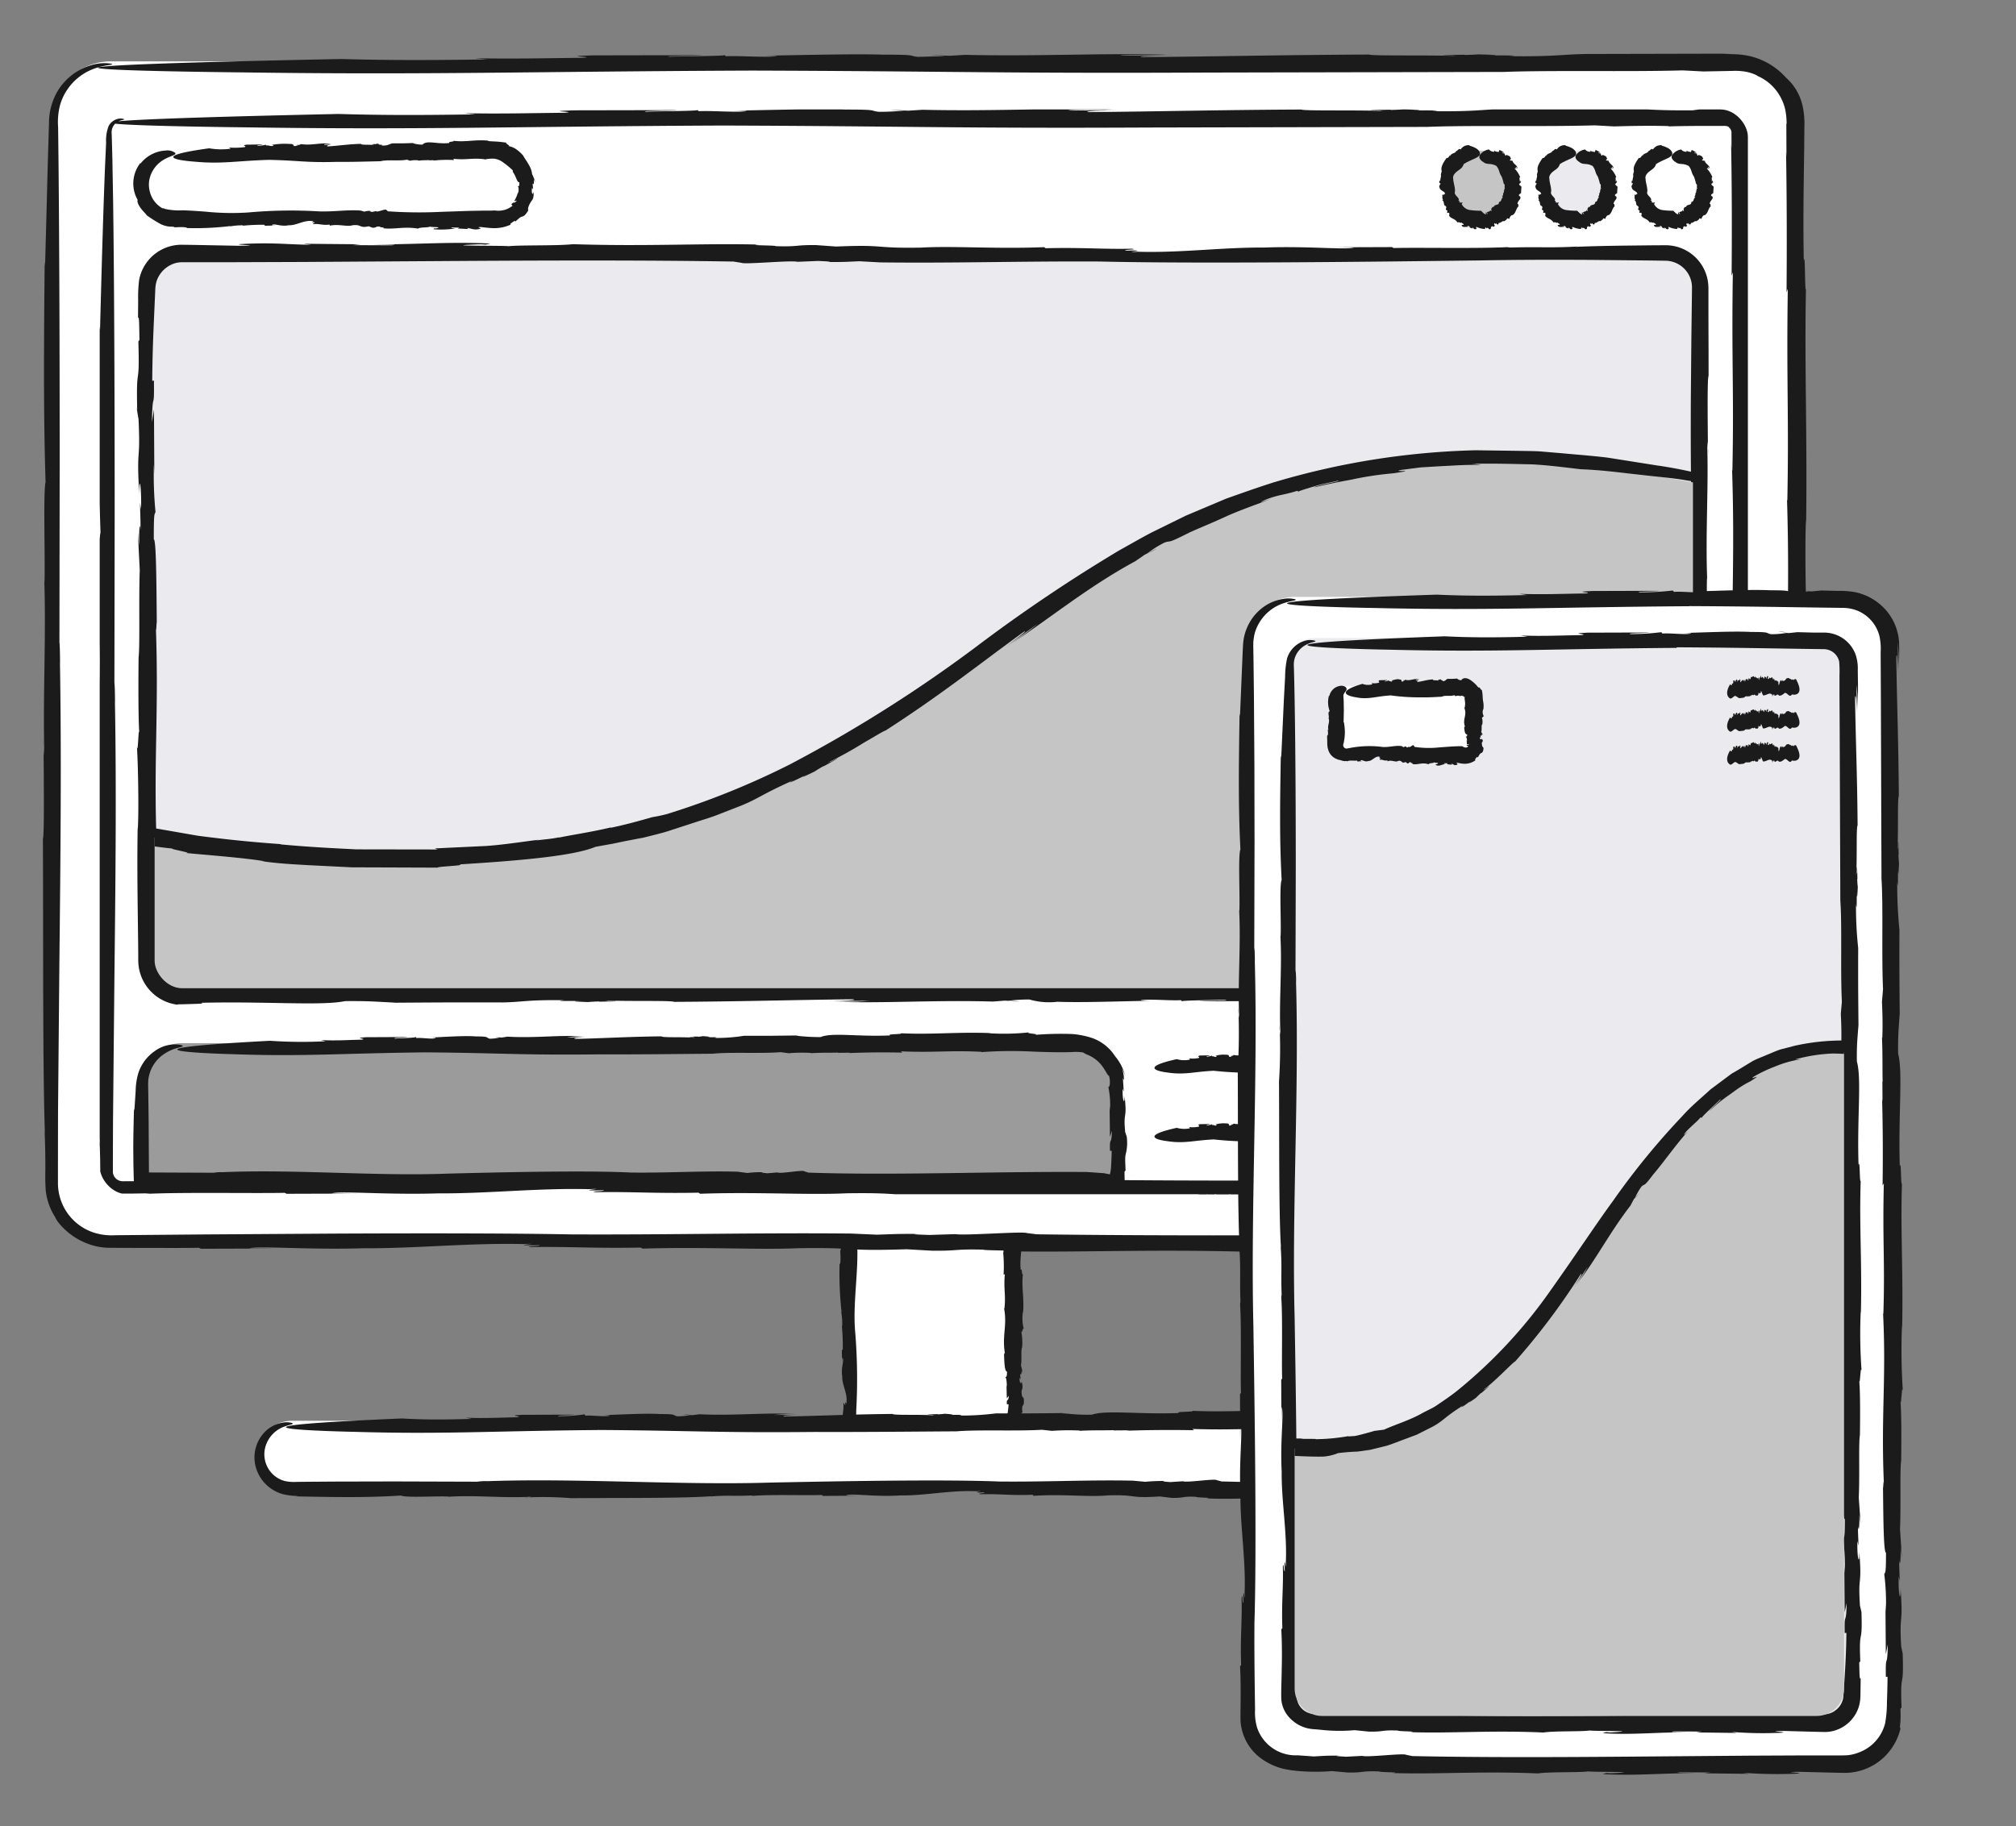 <svg xmlns="http://www.w3.org/2000/svg" xmlns:xlink="http://www.w3.org/1999/xlink" width="187.84" height="170.22" viewBox="0 0 187.84 170.22">
  <rect x="0" y="0" width="187.84" height="170.22" fill="#808080" stroke="none"/>
  <defs>
    <clipPath id="clip-path">
      <rect id="長方形_1068" data-name="長方形 1068" width="180.249" height="160.899" fill="none"/>
    </clipPath>
    <clipPath id="clip-path-2">
      <rect id="長方形_1069" data-name="長方形 1069" width="153.57" height="101.1" rx="2.56" transform="translate(5.289 5.199)" fill="none"/>
    </clipPath>
    <clipPath id="clip-path-3">
      <rect id="長方形_1070" data-name="長方形 1070" width="143.332" height="69.107" rx="2.56" transform="translate(10.408 17.996)" fill="none"/>
    </clipPath>
    <clipPath id="clip-path-5">
      <path id="長方形_1072" data-name="長方形 1072" d="M2.559,0H48.632a2.559,2.559,0,0,1,2.559,2.559V98.54a2.56,2.56,0,0,1-2.56,2.56H2.559A2.559,2.559,0,0,1,0,98.541V2.559A2.559,2.559,0,0,1,2.559,0Z" transform="translate(116.627 53.829)" fill="none"/>
    </clipPath>
  </defs>
  <g id="グループ_733" data-name="グループ 733" transform="translate(-8295 1038)">
    <rect id="長方形_1197" data-name="長方形 1197" width="187.84" height="170.22" transform="translate(8295 -1038)" fill="none"/>
    <g id="グループ_730" data-name="グループ 730" transform="translate(8299 -1033)">
      <rect id="長方形_1067" data-name="長方形 1067" width="15.357" height="28.154" transform="translate(75.036 100.54)" fill="#fff"/>
      <g id="グループ_674" data-name="グループ 674">
        <g id="グループ_673" data-name="グループ 673" clip-path="url(#clip-path)">
          <path id="パス_5058" data-name="パス 5058" d="M87.445,99.957l.223.046c0-.021-.06-.039-.223-.046" fill="#1b1b1b"/>
          <path id="パス_5059" data-name="パス 5059" d="M74.436,118.59c0-.018-.007-.033-.01-.053a.184.184,0,0,0,.01.053" fill="#1b1b1b"/>
          <path id="パス_5060" data-name="パス 5060" d="M89.407,106.278v-.012c0-.021-.008-.037-.012-.058Z" fill="#1b1b1b"/>
          <path id="パス_5061" data-name="パス 5061" d="M84.731,101.4c1.275.024,2.151.077,2.978.124l1.247.059.331.011c.031,0,.015,0,.024.007a.021.021,0,0,0,.017.005l.006.011.006.008s.005-.018.008.14c-.017,1.479.033,3.057.059,4.5.169.686,0,1.9.144,2.71l-.1.315a2.631,2.631,0,0,1,.03.889l-.028-.017c.073.417.029.889.066,1.1l-.028-.017.012.508-.04-.087a13.844,13.844,0,0,1,.047,2.141l.116-.055c-.13,1.415.111,1.933-.043,3.21l-.028-.017c.306,1.614-.209,2.552.082,4.216-.036-.207-.06.089-.088.072.033.767.051,1.585.279,1.6,0,.559-.072.455-.16.528.1,0,.142.482.148.917l-.039-.2.034,1.249.189-.245c-.054.662-.23.168-.184.8l.156-.008a6.426,6.426,0,0,1-.16,1.181l-.119.549a1.937,1.937,0,0,1-.1.165l-.006.123-.533,0-1.352.03L85,128.009a48.807,48.807,0,0,1-5.2-.057l-.151-.118c-.066-.171-.947.254-1.078.1l-.4.079c-.112-.031-.348-.064-.15-.1a1.98,1.98,0,0,0-.643.073l-.4-.107-.5-.018H76.1c-.075,0-.156.019-.256.035a2.006,2.006,0,0,1-.054-.3c-.014-.377-.021-.765-.009-1.175a53.747,53.747,0,0,0-.1-7.3c-.257-2.805.426-6.068.133-8.941a.632.632,0,0,0-.05-.333l.025-2.629s.065-12.746-1.356-3.063l-.037-.064a12.763,12.763,0,0,0,.077,3.336c-.23.157-.024,1.182-.1,1.519l-.019-.032c.177.878-.147,1.808.011,2.654a.3.3,0,0,1-.085-.246c.029.617.08,1.46-.054,1.506a32.968,32.968,0,0,0,.188,4.47l-.038-.064a7.365,7.365,0,0,1,.1,1.3c-.017.033-.026.076-.034.069a20.19,20.19,0,0,1,.083,2.182l-.089.031.021,1.166.019-.436c.245.151-.153.882,0,1.728-.031.791.509,1.6.389,2.427.115.392-.186-.345-.1.241-.127.019-.08-.274-.182-.123.061.576-.13.944-.044,1.653l-.1.029a9.125,9.125,0,0,1,.032,1.77,7.62,7.62,0,0,0,1.719-.011c.955-.082.64.3,1.635.1l.386.134c.425.022.305-.165.776-.1-.028.085.6.068.32.149,1.068.132,2.167-.189,3.573.036.306-.165,1.013-.067,1.241-.191.038.072,1.419.011.624.167-.068.013-.189.011-.181-.017l-.1.1a10.855,10.855,0,0,0,2.251-.074c-.236-.032-.549-.023-.339-.091l.737.014-.154.082,1.1.048-.152-.1a2.982,2.982,0,0,0,1.333.081c.275-.08-.511-.137.06-.169l1.9.1c.035-.817.072-1.684.105-2.442-.115.086-.111-.161-.134-.415l.1-.029c-.138-.974.219-.357.109-1.323l.07.085-.208-.255c-.2-.872.206-.47-.063-1.439.017.383-.22.181-.177-.291l.1.12a2.644,2.644,0,0,1-.041-.522c.052.156.14.082.123-.3l.121.257-.177-.725c.1-.56-.026-1.447.109-1.677a5.4,5.4,0,0,0-.082-1.48c.092.242.127-.421.236-.232a3.963,3.963,0,0,1-.079-1.6l.013.07c.113-1.364-.156-2.333-.018-3.557-.116.056-.053-.59-.2-.431-.146-1.266.3-2.309-.157-2.766a3.71,3.71,0,0,1,.131-.98l.024.137c-.037-1.079-.042-1.393-.031-2.194-.045-.4-.257-.463-.206-1.181.085.232.069-.061.069-.329.013.171.044.224.1-.128a.792.792,0,0,1-.056-.2c.007,0,.012-.017.021-.009-.03-.448-.056-.37-.067-.162-.013-.011-.03.007-.053.071.109-.465-.008-1.295.137-1.352-.016-.673-.062-1.25-.111-1.8q-.036-.413-.072-.814c-.019-.375-.037-.743-.056-1.115.075-.236.141.08.169.572L90.933,100l-.106,0a.3.3,0,0,1,.156-.053c.037.172.014.677.03.961a9.3,9.3,0,0,0,.05-1.042c-.6,0-1.32.05-1.845.081a5.677,5.677,0,0,1-1.254-.017l-.23.085L87.668,100c0,.045-.246.106-.41.12-.157-.093.011-.215-.538-.209a8.179,8.179,0,0,0-1.8.1c.306.016.207.068.075.1a4.329,4.329,0,0,0-.645-.05l-.026-.126c.108.118-.718.128-.819.179-.157-.093.426-.08.5-.151l-1.652.018c-.588.095.106.119-.175.23a8.616,8.616,0,0,1-1.62.036l.188.112a7.9,7.9,0,0,1-2.214-.039c-7.262.911-1.53,1.245-1.53,1.245,2.858.247,4.334-.079,7.737-.166" fill="#1b1b1b"/>
          <path id="パス_5062" data-name="パス 5062" d="M23.206,127.415H140.943a3.2,3.2,0,0,1,0,6.4H23.206a3.2,3.2,0,0,1,0-6.4" fill="#fff"/>
          <path id="パス_5063" data-name="パス 5063" d="M59.65,126.832l.656.046a2.245,2.245,0,0,0-.656-.046" fill="#1b1b1b"/>
          <path id="パス_5064" data-name="パス 5064" d="M66.166,134.413l-.156.01a.982.982,0,0,0,.156-.01" fill="#1b1b1b"/>
          <path id="パス_5065" data-name="パス 5065" d="M85.158,128.4h-.035l-.17.012Z" fill="#1b1b1b"/>
          <path id="パス_5066" data-name="パス 5066" d="M51.68,128.273c8.785.056,11.115.273,20.22.185,4.343.018,8.977-.032,13.222-.058,2.015-.169,5.576,0,7.959-.145l.925.1a22.748,22.748,0,0,1,2.612-.029l-.053.028c1.228-.073,2.612-.03,3.222-.066l-.051.028,1.492-.012-.258.039c2.141-.076,4.346-.082,6.29-.046l-.161-.117c4.157.13,5.676-.11,9.427.044l-.051.028c4.741-.307,7.5.208,12.382-.082-.609.036.261.059.212.088,2.251-.034,4.655-.051,4.69-.279,1.64,0,1.335.071,1.549.159a12.974,12.974,0,0,1,2.7-.147l-.59.038,3.645-.027c-.19-.076-.467-.129-.7-.195a3.948,3.948,0,0,1,.878.075.738.738,0,0,1,.226.107c.075.09.182.049.859.4l.065-.144a2.531,2.531,0,0,1,1.164,2.536,2.576,2.576,0,0,1-1.587,2,3.309,3.309,0,0,1-1.648.227l-2.055,0-4.142.025-8.316.087c-5.521.057-10.949.087-15.987-.05l-.443-.118c-.194-.171-2.78.254-3.163.1l-1.173.078c-.329-.031-1.023-.064-.439-.1a16.67,16.67,0,0,0-1.891.073l-1.163-.106c-4.277-.083-7.912.123-12.41.081-5.4-.218-15.577-.018-21.439.1-8.24.256-17.822-.427-26.258-.134a5.375,5.375,0,0,0-.98.05l-7.719-.024-5.4.012-2.41.016-1.259.012a4.154,4.154,0,0,1-1.09-.068,2.554,2.554,0,0,1-1.556-1.124,2.613,2.613,0,0,1-.365-1.782,2.821,2.821,0,0,1,1.751-2.149c.641-.239,1.041-.244.8-.36a1.805,1.805,0,0,0-.839-.043,3.021,3.021,0,0,0-1.733.908,3.4,3.4,0,0,0-.819,3.2,3.617,3.617,0,0,0,1.3,1.95,3.673,3.673,0,0,0,1.229.613,5.992,5.992,0,0,0,1.4.168l-.191.038c4.226.09,6.886.11,9.8-.078.461.231,3.471.024,4.46.1l-.094.018c2.578-.177,5.309.148,7.794-.011a1.92,1.92,0,0,1-.721.085,32.693,32.693,0,0,1,4.421.054c4.323-.035,10.359.027,13.13-.187l-.191.037c1.58-.144,2.044-.021,3.809-.1a1.273,1.273,0,0,1,.2.034c1.72-.143,5.02-.022,6.41-.083l.089.089,3.425-.021-1.279-.019c.444-.245,2.589.154,5.073-.005,2.324.031,4.714-.509,7.128-.389,1.151-.115-1.013.186.707.1.056.128-.8.08-.36.182,1.69-.06,2.772.131,4.856.044l.084.1c2.719-.182,5.13.131,6.939-.043,2.8-.082,1.88.3,4.8.1l1.136.135c1.249.021.894-.165,2.279-.1-.084.085,1.75.067.94.148,3.134.132,6.364-.188,10.493.036.9-.165,2.975-.067,3.644-.191.111.072,4.166.012,1.832.168a1.754,1.754,0,0,1-.531-.018l-.279.1c2.355.185,4.279-.1,6.609-.073-.69-.033-1.61-.024-.995-.091l2.165.013-.451.082,3.225.049-.444-.1a25.52,25.52,0,0,0,3.913.081c.806-.081-1.494-.138.172-.17l1.755.057.982.031.521.012a4.033,4.033,0,0,0,4.045-3.689c-.151.313.015-.617-.3-1.511l.058-.133a4.654,4.654,0,0,0-.953-1.511l-.472-.5a2.087,2.087,0,0,0-.551-.426,3.52,3.52,0,0,0-1.774-.438l.334-.05c-.164.022-.345.048-.486.08l-.373.1c-2.561.2-1.382-.207-4.226.063,1.124-.017.53.219-.855.176l.351-.1c-.766.02-1.022.061-1.532.041.456-.052.241-.14-.885-.124l.755-.12-2.129.177c-1.644-.1-4.25.026-4.924-.109,0,0-3.536-.067-4.346.082.71-.093-1.239-.128-.684-.236a33.9,33.9,0,0,1-4.7.079l.206-.013c-4.007-.114-6.85.156-10.445.018.164.115-1.735.052-1.265.2-3.72.146-6.782-.3-8.124.156-1.693.025-2.006-.107-2.88-.13l.4-.024c-3.17.037-4.09.041-6.445.031a25.774,25.774,0,0,1-3.466.205c.682-.084-.179-.068-.967-.068.5-.014.66-.045-.375-.1-.145.026-.371.042-.581.055-.008-.006-.049-.012-.029-.021-1.315.03-1.086.056-.476.068-.03.013.021.029.21.053-1.365-.109-3.8.007-3.969-.138-3.953.034-6.78.184-10.07.24-.369-.075.4-.141,1.355-.17l-2.334.028a11.6,11.6,0,0,1,2.059-.084c-2.779-.173-5.73.173-8.988.014l-.675.085-.194-.014A5.614,5.614,0,0,1,59.1,127c-.46-.093.033-.215-1.58-.209-1.276-.09-3.624.045-5.3.1.9.016.61.068.222.1-.806,0-1.271-.09-1.894-.05l-.077-.126a16.648,16.648,0,0,1-2.406.179c-.458-.093,1.252-.08,1.453-.151l-4.851.018c-1.726.095.313.119-.511.23-1.525.024-3.012.112-4.761.036l.554.112c-2.863.087-4.575.074-6.5-.039-21.327.911-4.5,1.245-4.5,1.245,8.4.247,12.73-.079,22.725-.166" fill="#1b1b1b"/>
          <path id="パス_5067" data-name="パス 5067" d="M6.31.72H157.838a5.5,5.5,0,0,1,5.5,5.5v99.058a5.5,5.5,0,0,1-5.5,5.5H6.31a5.5,5.5,0,0,1-5.5-5.5V6.22A5.5,5.5,0,0,1,6.31.72" fill="#fff"/>
          <path id="パス_5068" data-name="パス 5068" d="M82.7.137l1.374.046A9.6,9.6,0,0,0,82.7.137" fill="#1b1b1b"/>
          <path id="パス_5069" data-name="パス 5069" d="M1.358,108.829a2.614,2.614,0,0,1-.211-.294,1.691,1.691,0,0,0,.211.294" fill="#1b1b1b"/>
          <path id="パス_5070" data-name="パス 5070" d="M136.172,1.705H136.1l-.356.012Z" fill="#1b1b1b"/>
          <path id="パス_5071" data-name="パス 5071" d="M66,1.578c18.415.056,23.3.273,42.386.185L136.1,1.705c4.224-.169,11.685,0,16.683-.145l1.938.1,2.734-.052a5.774,5.774,0,0,1,1.23.08,4.056,4.056,0,0,1,1.06.362l-.093-.015a4.441,4.441,0,0,1,2.315,2.145,4.248,4.248,0,0,1,.423,1.316,7.216,7.216,0,0,1,.079,1.09l-.028-.107.012,3.126-.039-.537c.077,4.486.082,9.11.047,13.184l.116-.338c-.13,8.711.111,11.9-.043,19.761l-.029-.107c.307,9.938-.208,15.711.083,25.956-.037-1.278-.06.547-.088.443.033,4.718.05,9.758.278,9.831,0,3.438-.071,2.8-.159,3.247a9.632,9.632,0,0,1,.109,1.812c.011,1.085.025,2.5.038,3.839l-.038-1.236.034,7.693.188-1.511c-.054,4.079-.23,1.037-.184,4.943l.156-.05c-.015,2.821-.082,5.058-.159,7.273-.024.544-.031,1.129-.069,1.644a4.623,4.623,0,0,1-.34,1.457,4.8,4.8,0,0,1-2.1,2.4,4.667,4.667,0,0,1-1.7.609,15.654,15.654,0,0,1-2.017.058l-4.307,0-8.681.025-17.432.087c-11.575.057-22.951.088-33.511-.05l-.932-.117c-.406-.172-5.826.254-6.631.1l-2.456.078c-.691-.03-2.146-.063-.923-.1-2.271-.006-2.327.022-3.963.074l-2.437-.107c-8.963-.083-16.583.123-26.013.081-5.665-.108-13.828-.113-22.112-.075l-12.217.079-5.618.049-2.589.024a5.429,5.429,0,0,1-2.131-.3,4.852,4.852,0,0,1-3.184-4.5q0-3.353.008-6.8c.042-4.585.084-9.268.127-13.966.1-9.391.2-18.833.053-27.675.012-.287,0-.8-.009-1.246s-.041-.807-.041-.807L1.56,38.637S1.577,19.02,1.415,6.855a6.4,6.4,0,0,1,.166-2.007,5.005,5.005,0,0,1,.755-1.593,5.12,5.12,0,0,1,2.2-1.763,6.373,6.373,0,0,1,1.62-.426c.327-.056.412-.089.151-.141a4.2,4.2,0,0,0-1.758.136,5.438,5.438,0,0,0-3.2,2.461A5.853,5.853,0,0,0,.566,6.479Q.515,8.151.454,10.171C.384,12.876.3,16.062.2,19.783l-.037-.4C.077,28.24.057,33.817.245,39.924c-.231.966-.024,7.276-.1,9.35l-.018-.2c.177,5.4-.148,11.129.011,16.338A8.207,8.207,0,0,1,.054,63.9C.083,67.7.134,72.887,0,73.17c.035,9.063-.027,21.713.187,27.521l-.037-.4c.072,1.654.078,2.725.074,3.845A18.374,18.374,0,0,0,.266,106a5.729,5.729,0,0,0,.864,2.42c.093.2.259.442.228.408a6.339,6.339,0,0,0,2.8,2.081,5.852,5.852,0,0,0,1.988.386l1.924.008c2.544,0,5,.02,6.459-.011l.189.09,7.179-.021-2.683-.019c.93-.245,5.43.153,10.636-.005,4.872.03,9.881-.509,14.942-.39,2.413-.114-2.125.187,1.481.1.118.127-1.684.08-.755.182,3.542-.061,5.808.13,10.177.044l.178.1c5.7-.182,10.753.131,14.547-.042,5.876-.082,3.94.295,10.061.1l2.379.135c2.618.022,1.876-.165,4.779-.1-.177.085,3.669.068,1.969.148,6.572.133,13.341-.188,22,.036,1.88-.165,6.237-.066,7.64-.19.232.071,8.731.011,3.839.167a7.715,7.715,0,0,1-1.113-.017l-.585.1c4.936.185,8.969-.1,13.854-.073-1.447-.032-3.374-.023-2.086-.091l4.538.014-.945.082,6.761.048-.931-.1c3.309.052,4.472.226,8.2.081,1.689-.081-3.134-.137.359-.169l3.68.057,2.057.03,1.081.01a6.788,6.788,0,0,0,1.24-.129,6.356,6.356,0,0,0,4.977-5.26,17.948,17.948,0,0,0,.088-2.284c-.115.528-.11-.992-.134-2.555l.1-.181c-.139-5.992.219-2.2.109-8.143l.069.524L164.2,92c-.2-5.366.207-2.894-.063-8.856.017,2.357-.219,1.111-.176-1.791l.1.735c-.02-1.606-.06-2.142-.04-3.211.051.956.139.506.123-1.855l.12,1.582-.177-4.463c.1-3.446-.026-8.908.11-10.323,0,0,.066-7.409-.082-9.109.092,1.489.127-2.6.235-1.433-.1-1.92-.19-7.591-.078-9.861l.012.43c.114-8.4-.155-14.359-.017-21.894-.116.344-.053-3.636-.2-2.652-.073-3.9,0-7.452.038-10.382q.009-1.1.017-2.077a7.923,7.923,0,0,0-.166-1.973A4.971,4.971,0,0,0,162.4,2.228a6.523,6.523,0,0,0-3.43-2.013A7.532,7.532,0,0,0,157.7.057L156.486.024,157.331,0,143.822.031c-2.463.044-2.851.256-7.266.205,1.428-.084-.376-.068-2.027-.068,1.055-.014,1.381-.045-.787-.1-.305.026-.777.042-1.218.055-.018-.006-.1-.012-.06-.021-2.757.03-2.277.056-1,.068-.065.013.043.029.439.053-2.86-.109-7.974.007-8.321-.138-8.288.034-14.212.184-21.108.24-.775-.075.837-.141,2.839-.17l-4.893.028c.042-.108,2.811-.062,4.318-.084C98.915-.075,92.731.271,85.9.112L84.484.2,84.077.183A4.9,4.9,0,0,1,83.2.255L81.553.3C80.587.21,81.62.088,78.238.094c-2.674-.09-7.6.045-11.1.095,1.888.016,1.279.068.467.1C65.913.293,64.94.2,63.634.24L63.471.114c.666.118-4.417.128-5.042.179C57.466.2,61.053.213,61.475.142L51.305.16c-3.618.095.658.119-1.073.23-3.194.024-6.31.112-9.976.036l1.16.112c-6,.087-9.591.074-13.633-.039-44.705.911-9.42,1.245-9.42,1.245,17.6.247,26.684-.079,47.633-.166" fill="#1b1b1b"/>
        </g>
      </g>
      <g id="グループ_676" data-name="グループ 676">
        <g id="グループ_675" data-name="グループ 675" clip-path="url(#clip-path-2)">
          <path id="パス_5072" data-name="パス 5072" d="M78.962,5.256l1.287.046a8.436,8.436,0,0,0-1.287-.046" fill="#1b1b1b"/>
          <path id="パス_5073" data-name="パス 5073" d="M9.945,106.258l-.3.01c.216,0,.284-.007.3-.01" fill="#1b1b1b"/>
          <path id="パス_5074" data-name="パス 5074" d="M129.03,6.824h-.068l-.334.012Z" fill="#1b1b1b"/>
          <path id="パス_5075" data-name="パス 5075" d="M63.318,6.7c17.244.056,21.818.273,39.69.185l25.954-.058c3.955-.169,10.942,0,15.621-.145l1.815.1c1.613-.048,3.505-.081,5.126-.029l-.1.028c1.205-.037,2.487-.044,3.617-.047l1.552,0a1.517,1.517,0,0,1,.213.006.509.509,0,0,1,.121.026.748.748,0,0,1,.192.095l-.051,0a.6.6,0,0,1,.261.524l.006,1.464-.04-.5c.077,4.2.082,8.53.047,12.345l.116-.316c-.129,8.157.111,11.141-.043,18.5l-.028-.1c.306,9.306-.208,14.711.082,24.3-.036-1.2-.059.513-.088.416.034,4.417.051,9.136.279,9.205,0,3.22-.072,2.622-.16,3.041a8.353,8.353,0,0,1,.109,1.7c.011,1.017.026,2.34.039,3.6l-.039-1.157.034,7.2.189-1.414c-.054,3.819-.23.97-.184,4.628l.156-.047c-.031,5.283-.268,8.381-.383,13.5l0,.461a.639.639,0,0,1-.049.225.7.7,0,0,1-.3.343.658.658,0,0,1-.33.091H155.5l-4.033,0-8.129.025-16.324.087c-10.838.057-21.491.088-31.379-.05l-.872-.117c-.381-.172-5.455.254-6.21.1l-2.3.078c-.646-.03-2.009-.063-.863-.1-2.127-.006-2.179.022-3.711.074l-2.283-.107c-8.393-.083-15.527.123-24.358.081-10.609-.217-30.577-.017-42.082.1l-3.062.038-1.552.011-.78,0a1.022,1.022,0,0,1-.516-.083.912.912,0,0,1-.528-.75q0-.767,0-1.538.006-1.593.012-3.205c.042-4.292.084-8.678.127-13.077.1-8.794.2-17.636.053-25.915.012-.269,0-.752-.009-1.167s-.041-.755-.041-.755l.024-15.153s.016-18.369-.145-29.76c-.025-1.422-.049-2.736-.069-3.9-.015-.577-.029-1.116-.042-1.61q-.012-.369-.022-.7a1.269,1.269,0,0,1,.038-.47,1.193,1.193,0,0,1,.875-.8c.257-.052.372-.088.117-.139a1.11,1.11,0,0,0-.532.03,1.366,1.366,0,0,0-.781.641A3.829,3.829,0,0,0,5.887,8.3c-.029.64-.061,1.371-.1,2.2-.135,3.334-.289,8.291-.467,15.268L5.286,25.4c-.091,8.294-.111,13.516.078,19.234-.231.9-.024,6.814-.1,8.755L5.246,53.2c.178,5.06-.147,10.421.012,15.3a7.125,7.125,0,0,1-.086-1.415c.029,3.553.081,8.413-.053,8.677.035,8.487-.027,20.333.187,25.771l-.037-.373c.036.774.055,1.412.065,1.988,0,.288.006.56.009.825v.2a2.248,2.248,0,0,0,.021.272,2.147,2.147,0,0,0,.143.526,2.088,2.088,0,0,0,1.82,1.271c.678.007,1.343-.005,2.222-.021.189.017.434.026.395.034,3.376-.143,9.852-.023,12.581-.084l.177.09,6.722-.021-2.512-.019c.871-.245,5.084.153,9.959,0,4.562.031,9.253-.509,13.992-.39,2.259-.114-1.99.187,1.387.1.11.127-1.577.08-.708.182,3.317-.061,5.439.13,9.53.044l.167.1c5.336-.182,10.069.131,13.621-.042,5.5-.082,3.69.295,9.421.1l2.228.134c2.452.022,1.757-.165,4.475-.1-.165.085,3.436.068,1.844.148,6.154.133,12.492-.188,20.6.036,1.76-.165,5.84-.066,7.154-.19.217.071,8.176.011,3.594.167a6.749,6.749,0,0,1-1.041-.017l-.549.1c4.623.185,8.4-.1,12.974-.073-1.356-.032-3.16-.023-1.954-.091l4.249.014-.884.082,6.331.048-.873-.1c3.1.052,4.188.226,7.682.081,1.581-.081-2.935-.137.336-.169l3.446.057,1.926.03c.353,0,.61.017,1.051.009a2.334,2.334,0,0,0,2.175-1.983,2.645,2.645,0,0,0,.029-.378l0-.259.007-.52.025-2.087c.012-1.391.024-2.77.035-4.091-.115.494-.111-.928-.134-2.392l.1-.169c-.138-5.611.22-2.057.11-7.626l.069.491-.208-1.47c-.2-5.025.206-2.71-.063-8.293.017,2.207-.22,1.04-.176-1.677l.1.688c-.02-1.5-.061-2-.041-3.006.052.9.14.473.124-1.737l.12,1.481-.177-4.179c.1-3.227-.026-8.341.109-9.666,0,0,.067-6.938-.082-8.53.092,1.394.128-2.432.236-1.342-.1-1.8-.19-7.108-.079-9.234l.013.4c.113-7.863-.156-13.446-.018-20.5-.115.322-.052-3.405-.2-2.484-.073-3.65,0-6.977.038-9.722,0-.171,0-.34.007-.507,0-.183.011-.287-.007-.569a2.263,2.263,0,0,0-.562-1.291,2.225,2.225,0,0,0-1.128-.685,2.313,2.313,0,0,0-.607-.069l-.4.008a18.466,18.466,0,0,0-2.577.2c-3.321.025-3.936-.107-5.652-.13l.792-.024-12.65.031c-2.306.044-2.67.256-6.8.2,1.337-.084-.352-.068-1.9-.068.988-.014,1.294-.045-.736-.1-.286.026-.728.042-1.141.055-.017-.006-.1-.012-.056-.021-2.581.03-2.132.056-.934.068-.06.013.041.029.411.053-2.678-.109-7.467.007-7.791-.138-7.761.034-13.308.184-19.765.24-.726-.075.783-.141,2.658-.17L95.555,5.3c.039-.108,2.633-.062,4.043-.084-5.455-.173-11.246.173-17.642.014l-1.326.085L80.249,5.3a21.189,21.189,0,0,1-2.364.12c-.9-.093.063-.215-3.1-.209-2.5-.09-7.114.045-10.393.1,1.767.016,1.2.068.436.1-1.583,0-2.495-.09-3.718-.05l-.152-.126c.623.118-4.136.128-4.722.179-.9-.093,2.457-.08,2.853-.151l-9.523.018c-3.388.1.615.119-1.005.23-2.991.024-5.909.112-9.342.036l1.087.112c-5.62.087-8.981.074-12.767-.039-41.86.911-8.82,1.245-8.82,1.245,16.48.247,24.987-.079,44.6-.166" fill="#1b1b1b"/>
          <path id="パス_5076" data-name="パス 5076" d="M151.18,87.742H12.967a3.2,3.2,0,0,1-3.2-3.2V21.835a3.2,3.2,0,0,1,3.2-3.2H151.18a3.2,3.2,0,0,1,3.2,3.2V84.543a3.2,3.2,0,0,1-3.2,3.2" fill="#ebebef"/>
          <path id="パス_5077" data-name="パス 5077" d="M91.014,88.325l-1.082-.046a5.957,5.957,0,0,0,1.082.046" fill="#1b1b1b"/>
          <path id="パス_5078" data-name="パス 5078" d="M136.419,18.037l.257-.01c-.182,0-.24.007-.257.01" fill="#1b1b1b"/>
          <path id="パス_5079" data-name="パス 5079" d="M48.9,86.757h.056l.281-.012Z" fill="#1b1b1b"/>
          <path id="パス_5080" data-name="パス 5080" d="M104.172,86.883c-14.5-.056-18.351-.272-33.383-.184l-21.83.058c-3.326.169-9.2,0-13.14.145l-1.526-.1c-1.356.048-2.948.081-4.311.029l.085-.028c-2.026.073-4.312.03-5.318.066l.084-.028-2.461.012.423-.04c-1.767.038-3.561.059-5.314.065H14.89l-1.257-.006-.616-.007a2.687,2.687,0,0,1-.451-.043c.057.046.116.1.18.143a2.464,2.464,0,0,1-2.164-2.218c-.014-1.272-.027-2.4-.039-3.508-.024-2.259-.046-4.435.031-7.531l.028.084c-.306-7.828.209-12.374-.082-20.443.036,1.007.06-.431.088-.349-.033-3.717-.051-7.685-.279-7.744,0-2.708.072-2.2.16-2.557a35.01,35.01,0,0,1-.148-4.449l.039.972-.034-6.058-.189,1.188c.054-3.21.23-.815.184-3.891l-.156.039c.016-2.221.082-3.984.16-5.729l.119-2.658a4.035,4.035,0,0,1,.053-.605,2.293,2.293,0,0,1,.16-.53,2.617,2.617,0,0,1,1.8-1.49,3.273,3.273,0,0,1,.674-.049h.844l3.392,0q3.4-.012,6.838-.024l13.729-.088c9.116-.056,18.076-.087,26.393.05l.734.118c.32.172,4.588-.254,5.223-.095l1.934-.079c.544.031,1.69.064.727.1,1.789.008,1.832-.02,3.121-.072l1.92.106c7.059.084,13.06-.122,20.488-.082,8.923.218,25.718.019,35.4-.1,3.4-.064,6.939-.071,10.553-.047l5.468.054,1.356.022a2.517,2.517,0,0,1,1.042.284,2.492,2.492,0,0,1,1.277,1.659,2.369,2.369,0,0,1,.06.531l-.006.678-.018,1.387-.035,2.773c-.016,1.847-.032,3.688-.048,5.513-.018,3.654-.006,7.255.067,10.736-.012.227,0,.634.009.982s.041.635.041.635l-.024,12.745s-.017,15.451.145,25.032c.011.6.022,1.174.032,1.723a4.162,4.162,0,0,1-.092,1.373,2.849,2.849,0,0,1-1.253,1.617,3.431,3.431,0,0,1-1.17.422c-.246.053-.321.088-.113.139a2.424,2.424,0,0,0,1.355-.151,3.164,3.164,0,0,0,1.96-2.448c.185-2.834.3-6.981.491-12.857l.037.315c.091-6.976.111-11.368-.077-16.179.231-.76.024-5.73.1-7.363l.018.154c-.177-4.255.148-8.765-.011-12.866a5.088,5.088,0,0,1,.085,1.19c-.029-2.99-.08-7.076.054-7.3,0-1.785-.009-3.746-.014-5.755,0-.5,0-1.008,0-1.515V22a4.855,4.855,0,0,0-.071-.9,3.988,3.988,0,0,0-3.966-3.244l-1.424.009c-.932.012-1.828.021-2.674.03-1.688.026-3.169.062-4.312.114l.313-.036c-2.606.144-3.373.021-6.287.094a2.67,2.67,0,0,1-.333-.034c-2.839.144-8.286.024-10.581.084l-.149-.089-5.654.02,2.113.019c-.733.246-4.277-.153-8.377.006-3.837-.031-7.783.509-11.768.389-1.9.114,1.673-.186-1.167-.1-.093-.127,1.326-.081.6-.182-2.79.06-4.575-.13-8.016-.044l-.14-.1c-4.488.181-8.469-.131-11.457.041-4.628.082-3.1-.3-7.924-.1l-1.874-.134c-2.062-.021-1.477.166-3.763.1.139-.085-2.891-.068-1.551-.148-5.176-.134-10.508.188-17.324-.037-1.481.164-4.913.067-6.018.19-.183-.071-6.876-.011-3.023-.166a4.788,4.788,0,0,1,.876.017l.461-.1c-3.887-.185-7.064.1-10.912.073,1.141.032,2.658.022,1.644.091l-3.574-.015.744-.082-5.325-.047.733.1c-2.606-.052-3.522-.225-6.461-.08-1.329.08,2.469.136-.282.168l-2.9-.056c-.524-.01-1.066-.021-1.62-.03l-.86-.011a4.023,4.023,0,0,0-3.914,3.263,12.76,12.76,0,0,0-.092,1.9c-.005.575-.01,1.143-.015,1.7.115-.416.111.78.134,2.012l-.1.142c.138,4.719-.219,1.73-.109,6.414L8.7,32.84l.208,1.236c.2,4.226-.206,2.279.063,6.975-.017-1.855.22-.875.176,1.411l-.1-.58c.021,1.265.061,1.688.041,2.529-.052-.752-.14-.4-.123,1.461l-.121-1.245.177,3.515c-.1,2.714.026,7.016-.109,8.129,0,0-.067,5.837.082,7.176-.092-1.174-.127,2.045-.236,1.129.105,1.512.19,5.978.079,7.765L8.829,72c-.056,3.306-.018,6.134.018,8.876.009.686.017,1.366.025,2.047l.009,1.023,0,.514a5.035,5.035,0,0,0,.043.633,4.169,4.169,0,0,0,3.63,3.547c-.083-.036.1-.039.412-.04.249-.007.588-.017.913-.028.653-.017,1.243-.038.855-.112,6.14-.146,11.195.3,13.412-.156,2.793-.025,3.31.107,4.754.13l-.666.024c5.233-.038,6.752-.041,10.64-.031,1.939-.044,2.245-.257,5.722-.205-1.125.084.3.068,1.6.068-.831.014-1.088.045.619.1.241-.027.612-.042.96-.055.014.006.082.012.047.021,2.171-.03,1.793-.056.785-.068.051-.013-.034-.029-.345-.053,2.252.109,6.28-.007,6.553.138,6.527-.034,11.193-.184,16.624-.24.611.075-.659.141-2.236.17l3.854-.028a31.832,31.832,0,0,1-3.4.084c4.589.173,9.46-.173,14.839-.014l1.116-.085.321.014a14.992,14.992,0,0,1,1.988-.12,6.53,6.53,0,0,0,2.61.209c2.106.09,5.984-.045,8.742-.095-1.487-.016-1.007-.068-.367-.1,1.332,0,2.1.09,3.127.05l.128.126c-.524-.119,3.479-.128,3.972-.179.758.093-2.067.08-2.4.151l8.009-.018c2.85-.1-.517-.119.846-.23,2.515-.024,4.969-.112,7.857-.037l-.914-.111c4.727-.087,7.554-.074,10.738.039,35.209-.911,7.418-1.245,7.418-1.245-13.861-.247-21.016.079-37.515.165" fill="#1b1b1b"/>
          <path id="パス_5081" data-name="パス 5081" d="M12.328,9.038H41.762a3.2,3.2,0,1,1,0,6.4H12.328a3.2,3.2,0,0,1,0-6.4" fill="#fff"/>
          <path id="パス_5082" data-name="パス 5082" d="M23.588,8.455l.2.046c0-.021-.055-.039-.2-.046" fill="#1b1b1b"/>
          <path id="パス_5083" data-name="パス 5083" d="M18.658,16.036l-.048.01a.148.148,0,0,0,.048-.01" fill="#1b1b1b"/>
          <path id="パス_5084" data-name="パス 5084" d="M31.47,10.023h-.011l-.052.013Z" fill="#1b1b1b"/>
          <path id="パス_5085" data-name="パス 5085" d="M21.126,9.9c2.714.056,3.434.273,6.248.185,1.342.018,2.773-.032,4.085-.058.623-.169,1.723,0,2.459-.145l.286.1a2.193,2.193,0,0,1,.807-.029l-.016.028c.379-.073.807-.03,1-.066l-.016.028.461-.012-.079.039A11.406,11.406,0,0,1,38.3,9.917l-.05-.116c1.285.129,1.754-.111,2.913.043l-.016.028a3.148,3.148,0,0,1,.915-.081,1.772,1.772,0,0,1,.641.224,7.357,7.357,0,0,1,1.123.909c-.1-.1-.019.085-.049.089.317.418.383.984.612.977.022.42-.073.338-.154.386.1,0,.123.366.024.678a1.3,1.3,0,0,0,0-.153,2.609,2.609,0,0,1-.357.845,1.907,1.907,0,0,0,.26-.055c-.345.4-.243-.01-.521.377l.116.105a2.078,2.078,0,0,1-1.668.438c-.267.031-.738.013-1.155.021l-1.28.025-2.57.087a41.61,41.61,0,0,1-4.939-.05l-.137-.118c-.06-.171-.859.254-.978.1l-.362.078c-.1-.031-.316-.064-.136-.1a1.638,1.638,0,0,0-.584.073l-.359-.106c-1.321-.083-2.445.123-3.835.081a44,44,0,0,0-6.624.1,23.849,23.849,0,0,1-4.033-.081c-.693-.051-1.387-.1-2.071-.12a5.987,5.987,0,0,1-1.664-.133.34.34,0,0,0-.229-.057,2.456,2.456,0,0,1-1.129-1.394,2.661,2.661,0,0,1-.088-.355,2.538,2.538,0,0,1,0-.91,2.8,2.8,0,0,1,1.338-1.867c.628-.374,1.213-.427,1.075-.634a1.219,1.219,0,0,0-.9-.22,3.172,3.172,0,0,0-2.35,1.234l.005-.08a3.1,3.1,0,0,0-.254,3.457c-.078.12.048.428.25.714s.475.539.586.688l-.038-.01a12.387,12.387,0,0,0,1.23.79,2.33,2.33,0,0,0,1.406.288c-.036.017-.057.08-.276.072.379.012.663-.022.941-.018s.468.021.489.088a27.189,27.189,0,0,0,4.056-.187l-.059.037A6.258,6.258,0,0,1,18.6,16c.03.018.068.027.062.034a16.862,16.862,0,0,1,1.981-.083l.028.089,1.058-.021-.4-.019c.137-.245.8.154,1.568-.005.718.031,1.457-.509,2.2-.389.356-.115-.313.186.219.1.017.128-.248.08-.112.182.523-.06.857.131,1.5.044l.026.1c.84-.182,1.585.131,2.144-.043.866-.082.581.3,1.483.1l.351.135c.386.021.276-.165.7-.1-.026.085.541.067.29.148.969.132,1.967-.188,3.243.036.277-.165.919-.067,1.126-.191.034.072,1.287.012.566.168-.062.013-.172.01-.164-.018l-.087.1a8.94,8.94,0,0,0,2.042-.073c-.213-.033-.5-.024-.307-.091l.669.013-.139.082,1,.049-.137-.1c.488.052.659.225,1.209.081.249-.081-.462-.138.053-.17.346.031.688.089,1.208.107a3.711,3.711,0,0,0,1.611-.334c-.139-.06.121-.175.348-.352l.084.065c.419-.38.5-.43.627-.453.1-.036.255-.051.551-.55l0,.122a2.614,2.614,0,0,0,0-.365,2.1,2.1,0,0,1,.347-.7c.087-.121.205-.278.164-.848-.058.431-.231.154-.139-.339l.088.139c0-.291-.034-.385-.027-.576.055.17.155.088.095-.345a2.514,2.514,0,0,1,.145.283,3.663,3.663,0,0,0-.3-.789c-.028-.67-.719-1.446-.81-1.7a3.11,3.11,0,0,0-.527-.505,1.81,1.81,0,0,0-.874-.406c.3.022-.4-.3-.164-.317-.191-.02-.553-.075-.918-.1l-.526-.027a1.316,1.316,0,0,1-.328-.049l.063-.013c-1.238-.114-2.117.156-3.227.018.05.115-.536.052-.391.2-1.149.146-2.095-.3-2.51.156a3.093,3.093,0,0,1-.89-.13l.125-.024c-.98.037-1.264.041-1.992.031-.363.044-.42.256-1.07.2.21-.084-.056-.068-.3-.068.155-.014.2-.045-.116-.1a.647.647,0,0,1-.18.055c0-.006-.015-.012-.009-.021-.406.03-.335.056-.147.068-.009.013.007.029.065.053-.421-.109-1.175.007-1.226-.138-1.222.034-2.095.184-3.112.24-.114-.075.124-.141.419-.17L26.2,8.5c.006-.108.414-.062.636-.084-.859-.173-1.77.173-2.777.014l-.209.085-.06-.014c0,.045-.223.106-.372.12-.142-.093.01-.215-.489-.209a6.75,6.75,0,0,0-1.636.1c.279.016.189.068.069.1-.249,0-.393-.09-.585-.05l-.024-.126c.1.118-.651.128-.743.179-.142-.093.386-.08.449-.151l-1.5.018c-.534.1.1.119-.159.23a7.1,7.1,0,0,1-1.47.036l.171.112a6.519,6.519,0,0,1-2.01-.039C8.9,9.729,14.1,10.063,14.1,10.063c2.594.247,3.933-.079,7.021-.166" fill="#1b1b1b"/>
          <path id="パス_5086" data-name="パス 5086" d="M151.82,9.038h0a3.2,3.2,0,1,1-3.2,3.2,3.2,3.2,0,0,1,3.2-3.2" fill="#fff"/>
          <path id="パス_5087" data-name="パス 5087" d="M154.772,9.875v.077c.016-.014.022-.037,0-.077" fill="#1b1b1b"/>
          <path id="パス_5088" data-name="パス 5088" d="M148.16,11.234l-.007-.017a.029.029,0,0,0,.007.017" fill="#1b1b1b"/>
          <path id="パス_5089" data-name="パス 5089" d="M154.028,12.131v0l-.012-.009Z" fill="#1b1b1b"/>
          <path id="パス_5090" data-name="パス 5090" d="M153.327,10.448c.333.4.226.614.5,1a4.267,4.267,0,0,1,.2.677c.178.109.006.307.121.454l-.1.037c.043.054.065.116,0,.149l-.027-.009c.052.083,0,.15.017.192l-.026-.011-.018.083L153.961,13a.363.363,0,0,1-.1.344l.106.046c-.234.141-.088.358-.357.433l-.019-.021c.02.434-.44.148-.508.53.013-.05-.044-.043-.056-.069-.09.1-.217.166-.125.381-.1.045-.107-.033-.152-.107.039.092-.032.161-.107.2l.022-.05a1.448,1.448,0,0,1-.215.1l.094.171c-.143-.02-.088-.216-.2-.14l.033.153c-.191,0-.323-.218-.48-.331a7.129,7.129,0,0,1-.994-.062,1.025,1.025,0,0,1-.789-.563l.062-.1c.114-.123-.293.054-.195-.071l-.108,0c.011-.036.012-.09.063-.086-.033-.056-.056-.04-.126-.047l.045-.117c-.063-.246-.343-.345-.392-.625.108-.355-.131-.9-.137-1.3-.072-.288.152-.539.379-.712s.462-.3.556-.566c.027.006.028-.059.015-.075a2.639,2.639,0,0,1,.4-.235c0,.007.123-.069.294-.14.166-.086.383-.162.557-.268s.316-.223.282-.415-.246-.491-.978-.68l.008-.041a.839.839,0,0,0-.824.4c-.149-.178-.294.145-.406.137l0-.021c-.09.279-.5.2-.559.486-.006-.018-.05-.069-.012-.109-.1.147-.219.356-.331.283-.25.339-.583.856-.466,1.183l-.029-.03c.088.19-.054.187-.022.369-.019,0-.031.013-.037.009.089.187-.076.459-.032.6h-.09l0,.319.024-.117c.242.047-.169.237.008.468-.014.23.547.349.481.555.135.065-.2-.038-.081.082-.122.038-.1-.048-.184.016.092.128-.056.28.093.43l-.09.044c.258.157.08.5.324.557.2.172-.151.316.172.426l-.039.171c.066.106.183-.043.223.1-.068.051.066.171-.046.169.138.323.571.283.794.674.158-.091.288.089.4,0-.025.074.362.177.091.229-.023,0-.054-.014-.04-.038l-.066.077c.15.269.441.074.65.156-.058-.048-.147-.063-.07-.112l.2.066-.063.069a2.507,2.507,0,0,0,.307.114l-.027-.108c.142.073.182.263.375.131.085-.076-.133-.145.031-.168a2.08,2.08,0,0,0,.787.19c-.038-.111.034-.117.1-.151l.023.1c.257-.184.146.208.409.029l-.008.074.023-.221c.188-.253.2.164.38-.186-.1.054-.123-.189.013-.193l0,.1c.062-.045.069-.089.12-.092-.018.066.035.138.128.075l-.018.142.115-.251c.2.026.342-.229.474-.147,0,0,.327-.157.293-.322.006.119.174.016.2.134.005-.143.14-.381.29-.391l-.005.024c.372-.231.307-.631.6-.868-.109-.04.029-.18-.123-.2.024-.364.532-.521.125-.772.013-.157.154-.156.19-.235l.017.043c.012-.308.022-.392.04-.617-.041-.115-.245-.132-.206-.321.088.058.068-.02.064-.092.016.045.048.059.1-.042a.152.152,0,0,1-.058-.05.039.039,0,0,1,.02-.005c-.04-.119-.068-.094-.07-.037-.013,0-.028.005-.051.024.094-.137-.058-.341.082-.383a2.506,2.506,0,0,0-.515-.8c.052-.062.142-.029.207.04l-.118-.182c.1-.047.11.085.158.137.042-.322-.389-.4-.437-.719h-.105V9.953a.178.178,0,0,1-.16-.012c.045-.091.169-.135.063-.244-.011-.155-.268-.219-.416-.277.051.067,0,.087-.051.089-.055-.046-.026-.146-.1-.148l.072-.1c-.051.11-.232-.015-.283.012.02-.1.137,0,.2-.043a2.688,2.688,0,0,0-.383-.234c-.182,0-.036.117-.154.175-.127-.047-.28-.015-.383-.15l0,.122a.59.59,0,0,1-.5-.211,1.255,1.255,0,0,0-.814.47.338.338,0,0,0-.038.383.753.753,0,0,0,.308.306c.372.317.661.069,1.2.36" fill="#1b1b1b"/>
          <path id="パス_5091" data-name="パス 5091" d="M142.862,9.038h0a3.2,3.2,0,1,1-3.2,3.2,3.2,3.2,0,0,1,3.2-3.2" fill="#ebebef"/>
          <path id="パス_5092" data-name="パス 5092" d="M145.813,9.875v.077c.016-.014.022-.037,0-.077" fill="#1b1b1b"/>
          <path id="パス_5093" data-name="パス 5093" d="M139.2,11.234l-.006-.017a.033.033,0,0,0,.006.017" fill="#1b1b1b"/>
          <path id="パス_5094" data-name="パス 5094" d="M145.069,12.131v0l-.012-.009Z" fill="#1b1b1b"/>
          <path id="パス_5095" data-name="パス 5095" d="M144.369,10.448c.333.4.226.614.5,1a4.27,4.27,0,0,1,.2.677c.178.109.006.307.121.454l-.1.037c.043.054.065.116,0,.149l-.027-.009c.052.083,0,.15.017.192l-.026-.011-.018.083L145,13a.363.363,0,0,1-.1.344l.106.046c-.234.141-.088.358-.357.433l-.019-.021c.02.434-.44.148-.508.53.013-.05-.044-.043-.056-.069-.09.1-.217.166-.125.381-.1.045-.107-.033-.152-.107.039.092-.032.161-.107.2l.022-.05a1.448,1.448,0,0,1-.215.1l.094.171c-.143-.02-.088-.216-.195-.14l.033.153c-.191,0-.323-.218-.48-.331a7.129,7.129,0,0,1-.994-.062,1.025,1.025,0,0,1-.789-.563l.062-.1c.114-.123-.293.054-.2-.071l-.108,0c.011-.036.012-.09.063-.086-.033-.056-.056-.04-.126-.047l.045-.117c-.063-.246-.343-.345-.392-.625.108-.355-.131-.9-.137-1.3-.072-.288.152-.539.379-.712s.462-.3.556-.566c.027.006.028-.059.015-.075a2.64,2.64,0,0,1,.4-.235c0,.007.123-.069.294-.14.166-.086.383-.162.557-.268s.316-.223.282-.415-.246-.491-.978-.68l.008-.041a.839.839,0,0,0-.824.4c-.149-.178-.294.145-.406.137l0-.021c-.09.279-.5.2-.559.486-.006-.018-.05-.069-.012-.109-.1.147-.219.356-.331.283-.25.339-.583.856-.466,1.183l-.029-.03c.088.19-.054.187-.022.369-.019,0-.031.013-.037.009.089.187-.076.459-.032.6h-.09l0,.319.024-.117c.242.047-.169.237.008.468-.014.23.547.349.481.555.135.065-.2-.038-.081.082-.122.038-.1-.048-.184.016.092.128-.056.28.093.43l-.09.044c.258.157.08.5.324.557.2.172-.151.316.172.426l-.039.171c.066.106.183-.043.223.1-.068.051.066.171-.046.169.138.323.571.283.794.674.158-.091.288.089.4,0-.025.074.362.177.091.229-.023,0-.054-.014-.04-.038l-.066.077c.15.269.441.074.65.156-.058-.048-.147-.063-.07-.112l.2.066-.063.069a2.507,2.507,0,0,0,.307.114l-.027-.108c.142.073.182.263.375.131.085-.076-.133-.145.031-.168a2.08,2.08,0,0,0,.787.19c-.038-.111.034-.117.1-.151l.023.1c.257-.184.146.208.409.029l-.008.074.023-.221c.188-.253.2.164.38-.186-.1.054-.123-.189.013-.193l0,.1c.062-.045.069-.089.12-.092-.018.066.035.138.128.075l-.018.142.115-.251c.2.026.342-.229.474-.147,0,0,.327-.157.293-.322.006.119.174.016.2.134,0-.143.14-.381.29-.391l0,.024c.372-.231.307-.631.6-.868-.109-.04.029-.18-.123-.2.024-.364.532-.521.125-.772.013-.157.154-.156.19-.235l.017.043c.012-.308.022-.392.04-.617-.04-.115-.245-.132-.206-.321.088.058.068-.02.064-.092.016.045.048.059.1-.042a.152.152,0,0,1-.058-.05.039.039,0,0,1,.02-.005c-.04-.119-.068-.094-.07-.037-.013,0-.028.005-.051.024.094-.137-.058-.341.082-.383a2.49,2.49,0,0,0-.515-.8c.052-.062.142-.029.207.04l-.118-.182c.1-.047.11.085.158.137.042-.322-.389-.4-.437-.719h-.1V9.953a.179.179,0,0,1-.16-.012c.045-.091.169-.135.063-.244-.011-.155-.268-.219-.416-.277.051.067,0,.087-.051.089-.055-.046-.026-.146-.1-.148l.072-.1c-.051.11-.232-.015-.283.012.02-.1.137,0,.195-.043a2.686,2.686,0,0,0-.383-.234c-.182,0-.036.117-.154.175-.127-.047-.28-.015-.383-.15l0,.122a.59.59,0,0,1-.5-.211,1.258,1.258,0,0,0-.814.47.338.338,0,0,0-.038.383.753.753,0,0,0,.308.306c.372.317.661.069,1.2.36" fill="#1b1b1b"/>
          <path id="パス_5096" data-name="パス 5096" d="M133.9,9.038h0a3.2,3.2,0,1,1-3.2,3.2,3.2,3.2,0,0,1,3.2-3.2" fill="#c5c5c5"/>
          <path id="パス_5097" data-name="パス 5097" d="M136.855,9.875v.077c.016-.014.022-.037,0-.077" fill="#1b1b1b"/>
          <path id="パス_5098" data-name="パス 5098" d="M130.243,11.234l-.006-.017a.033.033,0,0,0,.006.017" fill="#1b1b1b"/>
          <path id="パス_5099" data-name="パス 5099" d="M136.111,12.131v0l-.012-.009Z" fill="#1b1b1b"/>
          <path id="パス_5100" data-name="パス 5100" d="M135.411,10.448c.332.4.226.614.5,1a4.166,4.166,0,0,1,.2.677c.179.109.006.307.121.454l-.1.037c.043.054.065.116,0,.149l-.026-.009c.052.083,0,.15.016.192l-.026-.011-.018.083L136.044,13a.365.365,0,0,1-.1.344l.106.046c-.235.141-.089.358-.358.433l-.019-.021c.021.434-.44.148-.507.53.011-.05-.045-.043-.056-.069-.09.1-.218.166-.125.381-.1.045-.108-.033-.153-.107.039.092-.032.161-.106.2l.022-.05a1.5,1.5,0,0,1-.215.1l.094.171c-.144-.02-.088-.216-.2-.14l.033.153c-.19,0-.322-.218-.479-.331a7.153,7.153,0,0,1-1-.062,1.025,1.025,0,0,1-.789-.563l.062-.1c.114-.123-.293.054-.194-.071l-.108,0c.011-.036.011-.09.063-.086-.034-.056-.056-.04-.127-.047l.045-.117c-.063-.246-.343-.345-.392-.625.108-.355-.13-.9-.136-1.3-.073-.288.151-.539.379-.712s.461-.3.556-.566c.026.006.028-.059.015-.075a2.629,2.629,0,0,1,.4-.235c0,.007.123-.069.294-.14.166-.086.383-.162.558-.268s.316-.223.282-.415-.246-.491-.978-.68l.008-.041a.841.841,0,0,0-.825.4c-.149-.178-.293.145-.4.137l0-.021c-.09.279-.5.2-.558.486-.006-.018-.051-.069-.013-.109-.1.147-.218.356-.33.283-.25.339-.584.856-.467,1.183l-.028-.03c.088.19-.054.187-.022.369-.019,0-.032.013-.038.009.09.187-.076.459-.031.6h-.09l0,.319.024-.117c.243.047-.169.237.008.468-.013.23.548.349.481.555.136.065-.2-.038-.08.082-.123.038-.1-.048-.185.016.092.128-.056.28.093.43l-.089.044c.257.157.08.5.323.557.2.172-.151.316.173.426l-.039.171c.065.106.183-.043.222.1-.067.051.067.171-.045.169.138.323.571.283.793.674.159-.091.289.089.4,0-.026.074.362.177.09.229-.023,0-.053-.014-.04-.038l-.065.077c.149.269.44.074.649.156-.057-.048-.147-.063-.069-.112l.2.066-.062.069a2.585,2.585,0,0,0,.308.114l-.028-.108c.142.073.183.263.375.131.086-.076-.132-.145.032-.168a2.08,2.08,0,0,0,.787.19c-.039-.111.034-.117.1-.151l.022.1c.258-.184.146.208.409.029l-.008.074.023-.221c.188-.253.2.164.38-.186-.1.054-.123-.189.013-.193l0,.1c.062-.045.069-.089.12-.092-.017.066.035.138.128.075l-.018.142.115-.251c.2.026.342-.229.474-.147,0,0,.327-.157.293-.322.006.119.174.016.205.134,0-.143.14-.381.29-.391l-.006.024c.373-.231.308-.631.6-.868-.11-.04.028-.18-.123-.2.023-.364.532-.521.125-.772.013-.157.153-.156.189-.235l.018.043c.012-.308.021-.392.04-.617-.042-.115-.245-.132-.206-.321.088.058.067-.02.064-.092.015.045.048.059.1-.042a.138.138,0,0,1-.058-.05.037.037,0,0,1,.02-.005c-.041-.119-.069-.094-.071-.037-.013,0-.028.005-.05.024.093-.137-.058-.341.082-.383a2.524,2.524,0,0,0-.515-.8c.051-.062.142-.029.207.04l-.119-.182c.1-.047.11.085.158.137.043-.322-.389-.4-.436-.719h-.106V9.953a.179.179,0,0,1-.16-.012c.045-.091.17-.135.063-.244-.011-.155-.268-.219-.416-.277.051.067,0,.087-.05.089-.056-.046-.026-.146-.1-.148l.071-.1c-.051.11-.231-.015-.282.012.019-.1.136,0,.194-.043a2.735,2.735,0,0,0-.382-.234c-.183,0-.036.117-.155.175-.127-.047-.28-.015-.383-.15V9.14a.591.591,0,0,1-.5-.211,1.261,1.261,0,0,0-.814.47.337.337,0,0,0-.037.383.753.753,0,0,0,.308.306c.371.317.66.069,1.2.36" fill="#1b1b1b"/>
          <path id="パス_5101" data-name="パス 5101" d="M12.968,92.222H96.152a3.839,3.839,0,0,1,3.839,3.839v8.958H9.129V96.061a3.839,3.839,0,0,1,3.839-3.839" fill="#9b9b9b"/>
          <path id="パス_5102" data-name="パス 5102" d="M42.061,91.639l.523.046c-.008-.021-.14-.039-.523-.046" fill="#1b1b1b"/>
          <path id="パス_5103" data-name="パス 5103" d="M36.458,105.618l-.124.01a.618.618,0,0,0,.124-.01" fill="#1b1b1b"/>
          <path id="パス_5104" data-name="パス 5104" d="M62.424,93.207H62.4l-.135.012Z" fill="#1b1b1b"/>
          <path id="パス_5105" data-name="パス 5105" d="M35.7,93.08c7.013.056,8.873.273,16.142.185,3.467.018,7.166-.032,10.556-.058,1.608-.169,4.45,0,6.353-.145l.738.1a14.509,14.509,0,0,1,2.085-.029l-.042.028c.98-.073,2.085-.03,2.572-.066l-.041.028,1.191-.012-.205.039c1.709-.076,3.469-.082,5.021-.046l-.129-.117c3.318.13,4.531-.11,7.526.044l-.041.028a39.252,39.252,0,0,1,4.9-.047c.755.027,1.514.054,2.328.057.407,0,.827,0,1.268-.018a4.354,4.354,0,0,1,1.15.064c-.385-.063.143.1.1.13a3.2,3.2,0,0,1,1.573,1.181c.332.46.469.845.585.829a2.055,2.055,0,0,1,.058.9c-.029.125-.068.106-.112.192a8.277,8.277,0,0,1,.148,2.151l-.039-.47.034,2.93.189-.576c-.055,1.553-.23.395-.185,1.883l.157-.019c-.008.539-.029,1.022-.057,1.477a3.491,3.491,0,0,1-.048.448l-.056.278-.322-.059a1.861,1.861,0,0,0-.381-.059l-1.427-.1c-8.644-.067-17.932.332-25.975.057l-.355-.118c-.155-.171-2.219.254-2.525.1l-.936.079c-.263-.031-.817-.064-.351-.1a10.634,10.634,0,0,0-1.509.073L64.7,104.2c-3.413-.083-6.315.123-9.906.082-4.315-.218-12.436-.018-17.115.1-6.577.257-14.227-.426-20.961-.133a3.372,3.372,0,0,0-.782.05l-5.858-.024h-.2c-.006-.912-.017-2.845-.03-4.955-.008-.606-.016-1.225-.024-1.842L9.81,96.55,9.8,96.1l.01-.378a3.365,3.365,0,0,1,1.252-2.324,4.09,4.09,0,0,1,1.622-.764c.364-.086.477-.166.139-.247a3.152,3.152,0,0,0-2.387.563,4,4,0,0,0-1.551,2.074,6.334,6.334,0,0,0-.245,1.652q-.055.849-.118,1.815l-.037-.152c-.038,1.409-.064,2.6-.067,3.679.005.539.009,1.048.013,1.547.018.708.036,1.4.055,2.1l1.779-.076c.368.23,2.771.024,3.561.1l-.075.019c2.058-.177,4.238.147,6.222-.011a1.277,1.277,0,0,1-.576.085,20.865,20.865,0,0,1,3.53.054c3.451-.035,8.269.027,10.48-.187l-.151.037c1.26-.145,1.631-.022,3.04-.1.077.017.177.026.161.034,1.373-.143,4.006-.022,5.116-.083l.072.089,2.734-.021-1.021-.019c.354-.245,2.067.153,4.05,0,1.855.031,3.763-.509,5.69-.389.919-.115-.809.186.565.1.045.127-.642.08-.288.182,1.349-.061,2.212.13,3.876.044l.068.1c2.17-.181,4.1.131,5.539-.042,2.238-.082,1.5.295,3.832.1l.906.134c1,.022.714-.165,1.82-.1-.067.085,1.4.068.75.149,2.5.132,5.081-.189,8.377.036.716-.165,2.375-.067,2.909-.191.089.072,3.325.011,1.462.168-.16.012-.443.01-.423-.018l-.223.1c1.879.184,3.416-.1,5.276-.073-.551-.033-1.285-.024-.795-.092l1.728.014-.359.082,2.575.048-.355-.1a16.122,16.122,0,0,0,3.124.081c.643-.08-1.194-.137.137-.169l3,.117,1.69.053,2.559.035c-.158-.038-.145-.063-.019-.08-.035-.3-.039-.981-.054-1.674l.1-.111c-.013-.319-.022-.565-.03-.763s0-.323,0-.433a1.737,1.737,0,0,1,.07-.428,4.242,4.242,0,0,0,.065-1.544l.07.2-.209-.6c-.2-2.043.207-1.1-.062-3.373.017.9-.22.423-.177-.682l.1.28c-.016-.3-.027-.51-.037-.69-.024-.209-.02-.388-.054-.626.059.208.1.264.108.131a2.747,2.747,0,0,0-.182-.978,4.366,4.366,0,0,1,.3.686,4.554,4.554,0,0,0-.941-1.831,4.215,4.215,0,0,0-2.073-1.674A7.936,7.936,0,0,0,95.9,91.37a29.478,29.478,0,0,0-3.47.082c.567-.093-.988-.128-.545-.236a21.63,21.63,0,0,1-3.756.079l.164-.013c-3.2-.114-5.468.156-8.338.018.131.115-1.385.052-1.01.2-2.969.146-5.413-.3-6.485.156a19.93,19.93,0,0,1-2.3-.13l.322-.024c-2.53.037-3.265.041-5.144.031a16.5,16.5,0,0,1-2.767.205c.543-.084-.144-.068-.773-.068.4-.014.527-.045-.3-.1a3.8,3.8,0,0,1-.464.055c-.007-.006-.04-.012-.023-.021-1.05.03-.867.056-.38.068-.024.013.017.029.168.053-1.09-.109-3.037.007-3.169-.138-3.156.034-5.412.184-8.039.24-.295-.075.319-.141,1.081-.17l-1.863.028a7.427,7.427,0,0,1,1.644-.084c-2.218-.173-4.574.173-7.175.014l-.539.085-.155-.014a3.6,3.6,0,0,1-.962.12c-.367-.093.026-.215-1.262-.209-1.018-.09-2.893.045-4.227.1.719.016.487.068.178.1-.644,0-1.015-.09-1.513-.05l-.061-.126c.253.118-1.683.128-1.921.179-.366-.093,1-.08,1.16-.151l-3.873.018c-1.378.1.251.119-.408.23-1.217.024-2.4.112-3.8.036l.442.112A43.245,43.245,0,0,1,21.145,92c-17.025.911-3.587,1.245-3.587,1.245,6.7.247,10.162-.079,18.14-.166" fill="#1b1b1b"/>
          <path id="パス_5106" data-name="パス 5106" d="M110.656,93.363l.126.046c0-.021-.034-.039-.126-.046" fill="#1b1b1b"/>
          <path id="パス_5107" data-name="パス 5107" d="M142.522,93.346l.03-.01c-.021,0-.028.007-.03.01" fill="#1b1b1b"/>
          <path id="パス_5108" data-name="パス 5108" d="M115.549,94.931h-.007c-.01,0-.023.007-.032.012Z" fill="#1b1b1b"/>
          <path id="パス_5109" data-name="パス 5109" d="M109.127,94.8a34.268,34.268,0,0,0,3.879.185c.833.018,1.722-.032,2.536-.058.387-.169,1.07,0,1.527-.145l.177.1a.86.86,0,0,1,.5-.029l-.01.028a5.219,5.219,0,0,1,.618-.066l-.009.028.286-.012-.049.04a4.374,4.374,0,0,1,1.206-.047l-.031-.116c.8.129,1.089-.111,1.809.043l-.01.028c.909-.307,1.438.208,2.375-.082-.117.036.05.059.041.088.431-.034.893-.051.9-.279.315,0,.256.071.3.159,0-.1.272-.141.518-.147l-.113.038.7-.034-.138-.188c.373.054.1.23.453.184l-.005-.156a7.32,7.32,0,0,1,1.319.383c2.077.067,4.309-.332,6.242-.057l.085.118c.037.171.533-.254.607-.1l.225-.078c.063.031.2.064.084.1a.667.667,0,0,0,.363-.073l.223.106c.82.083,1.517-.123,2.38-.081a17.011,17.011,0,0,0,4.113-.1c1.58-.256,3.419.427,5.037.134a.234.234,0,0,0,.188-.05l1.481.024s7.18.066,1.725-1.355l.037-.038a4.112,4.112,0,0,0-1.88.078c-.089-.231-.666-.024-.856-.1l.018-.018c-.494.177-1.018-.148-1.495.011a.145.145,0,0,1,.138-.085c-.347.029-.822.08-.848-.054a10.557,10.557,0,0,0-2.518.187l.036-.037c-.3.144-.392.021-.73.095-.019-.018-.043-.027-.039-.034a6.53,6.53,0,0,1-1.229.083l-.018-.089-.657.021.246.019c-.085.245-.5-.154-.973.005-.446-.031-.905.509-1.368.389-.221.115.2-.186-.135-.1-.011-.128.154-.08.069-.182-.324.06-.532-.131-.932-.044l-.016-.1c-.522.182-.984-.131-1.331.043-.538.082-.361-.3-.921-.1l-.218-.135c-.239-.021-.171.165-.437.1.016-.085-.336-.067-.18-.148-.6-.132-1.221.188-2.013-.036-.172.165-.571.067-.7.191-.022-.072-.8-.012-.352-.168.039-.013.107-.01.1.018l.054-.1c-.452-.185-.821.1-1.268.073.132.033.309.024.191.091l-.415-.013.086-.082-.619-.049.086.1c-.3-.052-.41-.225-.751-.081-.155.081.287.138-.033.17a14.5,14.5,0,0,0-1.528-.2c.048.115-.091.111-.234.134l-.016-.1c-.549.139-.2-.219-.745-.109l.048-.069-.144.208c-.491.2-.265-.207-.811.063.216-.017.1.22-.163.176l.067-.1c-.147.02-.2.061-.294.041.087-.052.046-.14-.17-.124l.145-.12-.408.177c-.316-.1-.816.026-.945-.109,0,0-.678-.067-.834.082.136-.093-.237-.128-.131-.236a1.3,1.3,0,0,1-.9.079l.039-.013c-.768-.114-1.314.156-2,.018.032.115-.332.052-.242.2-.714.146-1.3-.3-1.559.156-.324.025-.384-.107-.552-.13l.077-.024a11.732,11.732,0,0,1-1.236.031c-.225.044-.261.256-.665.2.131-.084-.034-.068-.185-.068.1-.014.126-.045-.072-.1a.3.3,0,0,1-.112.055c0-.006-.009-.012,0-.021-.253.03-.209.056-.092.068,0,.013,0,.029.041.053-.262-.109-.73.007-.762-.138-.758.034-1.3.184-1.931.24-.071-.075.076-.141.259-.17l-.447.028c0-.108.257-.062.395-.084-.533-.173-1.1.173-1.724.014l-.13.085-.037-.014c0,.045-.139.106-.231.12-.089-.093.006-.215-.3-.209a2.632,2.632,0,0,0-1.015.1c.172.016.117.068.042.1-.155,0-.244-.09-.363-.05l-.015-.126c.061.118-.4.128-.461.179-.089-.093.24-.08.278-.15l-.93.017c-.332.1.06.119-.1.23a2.754,2.754,0,0,1-.913.036l.107.112a2.54,2.54,0,0,1-1.248-.039c-4.091.911-.862,1.245-.862,1.245,1.611.247,2.442-.079,4.359-.166" fill="#1b1b1b"/>
          <path id="パス_5110" data-name="パス 5110" d="M110.656,99.761l.126.046c0-.021-.034-.039-.126-.046" fill="#1b1b1b"/>
          <path id="パス_5111" data-name="パス 5111" d="M142.522,99.745l.03-.01c-.021,0-.028.007-.03.01" fill="#1b1b1b"/>
          <path id="パス_5112" data-name="パス 5112" d="M115.549,101.33h-.007c-.01,0-.023.007-.032.012Z" fill="#1b1b1b"/>
          <path id="パス_5113" data-name="パス 5113" d="M109.127,101.2a34.27,34.27,0,0,0,3.879.185c.833.018,1.722-.032,2.536-.058.387-.169,1.07,0,1.527-.145l.177.1a.86.86,0,0,1,.5-.029l-.01.028a5.221,5.221,0,0,1,.618-.066l-.009.028.286-.012-.049.039a4.411,4.411,0,0,1,1.206-.046l-.031-.116c.8.129,1.089-.111,1.809.043l-.01.028c.909-.307,1.438.208,2.375-.082-.117.036.05.059.041.088.431-.034.893-.051.9-.279.315,0,.256.071.3.159,0-.1.272-.141.518-.147l-.113.038.7-.034-.138-.188c.373.054.1.23.453.184l-.005-.156a7.32,7.32,0,0,1,1.319.383c2.077.067,4.309-.332,6.242-.057l.085.118c.037.171.533-.254.607-.1l.225-.078c.063.031.2.064.084.1a.667.667,0,0,0,.363-.073l.223.106c.82.083,1.517-.123,2.38-.081a17.012,17.012,0,0,0,4.113-.1c1.58-.256,3.419.427,5.037.134a.234.234,0,0,0,.188-.05l1.481.024s7.18.066,1.725-1.355l.037-.038a4.112,4.112,0,0,0-1.88.078c-.089-.231-.666-.024-.856-.1l.018-.018c-.494.177-1.018-.148-1.495.011a.145.145,0,0,1,.138-.085c-.347.029-.822.08-.848-.054a10.558,10.558,0,0,0-2.518.187l.036-.037c-.3.144-.392.021-.73.1-.019-.018-.043-.027-.039-.034a6.53,6.53,0,0,1-1.229.083l-.018-.089-.657.021.246.019c-.085.245-.5-.154-.973,0-.446-.031-.905.509-1.368.389-.221.115.2-.186-.135-.1-.011-.128.154-.08.069-.182-.324.06-.532-.131-.932-.044l-.016-.1c-.522.182-.984-.131-1.331.043-.538.082-.361-.3-.921-.1l-.218-.135c-.239-.021-.171.165-.437.1.016-.085-.336-.067-.18-.148-.6-.132-1.221.188-2.013-.036-.172.165-.571.067-.7.191-.022-.072-.8-.012-.352-.168.039-.013.107-.01.1.018l.054-.1c-.452-.185-.821.1-1.268.073.132.033.309.024.191.091l-.415-.013.086-.082-.619-.049.086.1c-.3-.052-.41-.225-.751-.081-.155.081.287.138-.033.17a14.5,14.5,0,0,0-1.528-.205c.048.115-.091.111-.234.134l-.016-.1c-.549.139-.2-.219-.745-.109l.048-.069-.144.208c-.491.2-.265-.207-.811.063.216-.017.1.219-.163.176l.067-.1c-.147.02-.2.061-.294.041.087-.052.046-.14-.17-.124l.145-.12-.408.177c-.316-.1-.816.026-.945-.109,0,0-.678-.067-.834.082.136-.093-.237-.128-.131-.236a1.3,1.3,0,0,1-.9.079l.039-.013c-.768-.114-1.314.156-2,.018.032.115-.332.052-.242.2-.714.146-1.3-.3-1.559.156-.324.025-.384-.107-.552-.13l.077-.024a11.729,11.729,0,0,1-1.236.031c-.225.044-.261.256-.665.205.131-.084-.034-.068-.185-.068.1-.014.126-.045-.072-.1a.3.3,0,0,1-.112.055c0-.006-.009-.012,0-.021-.253.03-.209.056-.092.068,0,.013,0,.029.041.053-.262-.109-.73.007-.762-.138-.758.034-1.3.184-1.931.24-.071-.075.076-.141.259-.17l-.447.028c0-.108.257-.062.395-.084-.533-.173-1.1.173-1.724.014l-.13.085-.037-.014c0,.045-.139.106-.231.12-.089-.093.006-.215-.3-.209a2.632,2.632,0,0,0-1.015.1c.172.016.117.068.042.1-.155,0-.244-.09-.363-.05l-.015-.126c.061.118-.4.128-.461.179-.089-.093.24-.08.278-.151l-.93.018c-.332.095.06.119-.1.23a2.754,2.754,0,0,1-.913.036l.107.112a2.54,2.54,0,0,1-1.248-.039c-4.091.911-.862,1.245-.862,1.245,1.611.247,2.442-.079,4.359-.166" fill="#1b1b1b"/>
          <path id="パス_5114" data-name="パス 5114" d="M110.656,106.16l.126.046c0-.021-.034-.039-.126-.046" fill="#1b1b1b"/>
          <path id="パス_5115" data-name="パス 5115" d="M142.522,106.143l.03-.01c-.021,0-.028.007-.03.01" fill="#1b1b1b"/>
          <path id="パス_5116" data-name="パス 5116" d="M115.549,107.728h-.007c-.01.005-.023.007-.032.012Z" fill="#1b1b1b"/>
          <path id="パス_5117" data-name="パス 5117" d="M109.127,107.6a34.27,34.27,0,0,0,3.879.185c.833.018,1.722-.032,2.536-.058.387-.169,1.07,0,1.527-.145l.177.1a.86.86,0,0,1,.5-.029l-.01.028a5.221,5.221,0,0,1,.618-.066l-.009.028.286-.012-.049.039a4.411,4.411,0,0,1,1.206-.046l-.031-.116c.8.129,1.089-.111,1.809.043l-.01.028c.909-.307,1.438.208,2.375-.082-.117.036.05.059.041.088.431-.034.893-.051.9-.279.315,0,.256.071.3.159,0-.1.272-.141.518-.147l-.113.038.7-.034-.138-.188c.373.054.1.23.453.184l-.005-.156a7.32,7.32,0,0,1,1.319.383c2.077.067,4.309-.332,6.242-.057l.085.118c.037.171.533-.254.607-.1l.225-.078c.063.031.2.064.084.1a.667.667,0,0,0,.363-.073l.223.106c.82.083,1.517-.123,2.38-.081a17.012,17.012,0,0,0,4.113-.1c1.58-.256,3.419.427,5.037.134a.234.234,0,0,0,.188-.05l1.481.024s7.18.066,1.725-1.355l.037-.038a4.112,4.112,0,0,0-1.88.078c-.089-.231-.666-.024-.856-.1l.018-.018c-.494.177-1.018-.148-1.495.011a.145.145,0,0,1,.138-.085c-.347.029-.822.08-.848-.054a10.557,10.557,0,0,0-2.518.187l.036-.037c-.3.144-.392.021-.73.1-.019-.018-.043-.027-.039-.034a6.528,6.528,0,0,1-1.229.083l-.018-.089-.657.021.246.019c-.085.245-.5-.154-.973,0-.446-.031-.905.509-1.368.389-.221.115.2-.186-.135-.1-.011-.128.154-.08.069-.182-.324.06-.532-.131-.932-.044l-.016-.1c-.522.182-.984-.131-1.331.043-.538.082-.361-.3-.921-.1l-.218-.135c-.239-.021-.171.165-.437.1.016-.085-.336-.067-.18-.148-.6-.132-1.221.188-2.013-.036-.172.165-.571.067-.7.191-.022-.072-.8-.012-.352-.168.039-.013.107-.01.1.018l.054-.1c-.452-.185-.821.1-1.268.073.132.033.309.024.191.091l-.415-.013.086-.082-.619-.049.086.1c-.3-.052-.41-.225-.751-.081-.155.081.287.138-.033.17a14.5,14.5,0,0,0-1.528-.205c.048.115-.091.111-.234.134l-.016-.1c-.549.139-.2-.219-.745-.109l.048-.069-.144.208c-.491.2-.265-.207-.811.063.216-.017.1.219-.163.176l.067-.1c-.147.02-.2.061-.294.041.087-.052.046-.14-.17-.124l.145-.12-.408.177c-.316-.1-.816.026-.945-.109,0,0-.678-.067-.834.082.136-.093-.237-.128-.131-.236a1.3,1.3,0,0,1-.9.079l.039-.013c-.768-.114-1.314.156-2,.018.032.115-.332.052-.242.2-.714.146-1.3-.3-1.559.156-.324.025-.384-.107-.552-.13l.077-.024a11.731,11.731,0,0,1-1.236.031c-.225.044-.261.256-.665.205.131-.084-.034-.068-.185-.068.1-.014.126-.045-.072-.1a.3.3,0,0,1-.112.055c0-.006-.009-.012,0-.021-.253.03-.209.056-.092.068,0,.013,0,.029.041.053-.262-.109-.73.007-.762-.138-.758.034-1.3.184-1.931.24-.071-.075.076-.141.259-.17l-.447.028c0-.108.257-.062.395-.084-.533-.173-1.1.173-1.724.014l-.13.085-.037-.014c0,.045-.139.106-.231.12-.089-.093.006-.215-.3-.209a2.632,2.632,0,0,0-1.015.1c.172.016.117.068.042.1-.155,0-.244-.09-.363-.05l-.015-.126c.061.118-.4.128-.461.179-.089-.093.24-.08.278-.151l-.93.018c-.332.1.06.119-.1.23a2.754,2.754,0,0,1-.913.036l.107.112a2.54,2.54,0,0,1-1.248-.039c-4.091.911-.862,1.245-.862,1.245,1.611.247,2.442-.079,4.359-.166" fill="#1b1b1b"/>
        </g>
      </g>
      <g id="グループ_678" data-name="グループ 678">
        <g id="グループ_677" data-name="グループ 677" clip-path="url(#clip-path-3)">
          <path id="パス_5118" data-name="パス 5118" d="M159.123,41.049C79.758,23.517,98.158,88.69,6.161,72.363c.824.128,6.317,32.787,7.14,32.653s140.329,0,140.329,0Z" fill="#c5c5c5"/>
          <path id="パス_5119" data-name="パス 5119" d="M103.822,46.1l-.908.464a5.558,5.558,0,0,0,.908-.464" fill="#1b1b1b"/>
          <path id="パス_5120" data-name="パス 5120" d="M134.829,104.4l.244-.01a2.376,2.376,0,0,0-.244.01" fill="#1b1b1b"/>
          <path id="パス_5121" data-name="パス 5121" d="M69.543,66.269l.048-.023.234-.121Z" fill="#1b1b1b"/>
          <path id="パス_5122" data-name="パス 5122" d="M114.776,39.925c-1.662.526-3.155,1.063-4.537,1.551l-3.757,1.587-3.238,1.592c-1.017.538-1.979,1.1-2.956,1.638a148.77,148.77,0,0,0-13.354,9A129.632,129.632,0,0,1,69.591,66.246a74.1,74.1,0,0,1-11.4,4.609,13.025,13.025,0,0,1-1.4.3c-1.22.352-2.662.745-3.913,1l.072-.047c-1.847.444-3.972.752-4.894.964l.074-.042c-.753.164-1.526.209-2.289.313l.39-.084c-1.645.205-3.312.474-4.955.587-1.647.077-3.254.154-4.763.226l.254.1L29.2,74.16c-2.127-.107-4.179-.2-7.087-.465l.082-.021c-2.957-.205-5.412-.475-7.775-.785-1.174-.205-2.33-.407-3.515-.612-.594-.1-1.194-.2-1.808-.3-.841-.133-1.7-.267-2.587-.406l-.534.14-.269.071-.136.035-.034.009-.017,0h0c.285.24-.638-.535.638.538h0l0,0c.008,0,.016.005.015.018a2.247,2.247,0,0,1,.006.362c-.024.147.094.342-.311.47-.056.043-.179.058-.178.124l.066.223.129.447c.052.192.1.386.158.582q.138.518.283,1.062c-.244-.915.031.408-.015.339.778,3.417,1.5,7.115,1.739,7.123.49,2.521.33,2.066.308,2.411a31.317,31.317,0,0,1,.947,4.115l-.213-.9,1.13,5.637L10.2,93.236c.535,3-.079.805.536,3.66l.146-.068c.338,1.75.586,3.2.83,4.6.128.7.255,1.387.385,2.093l.114.536c.046.194.068.322.169.652a2.117,2.117,0,0,0,.376.786c.041.061.15.027.163.135l.212.036.431.078,1.965.048c16.948.017,35.17-.363,50.945-.089l.7.117c.3.173,4.352-.253,4.953-.092l1.835-.079c.516.031,1.6.065.689.1,1.7.008,1.738-.02,2.96-.072l1.821.108c6.7.085,12.387-.116,19.432-.071,8.463.223,24.392.033,33.57-.076,3.342-.063,6.825-.063,10.381-.034l11.5.145c.346-3.6.692-7.191,1.032-10.729.3-3.324.569-6.6.771-9.778.031-.212.056-.6.071-.929s.01-.6.01-.6l1.059-12.043s5.08-58.393-.146-14.148l-.011-.3c-.657,6.584-1.033,10.732-1.236,15.294-.291.7-.489,5.413-.695,6.95l-.007-.148c-.168,4.037-.858,8.271-1.032,12.161a4.549,4.549,0,0,1,.011-1.133c-.213,2.827-.494,6.693-.646,6.892-.177,2.133-.38,4.562-.582,6.985l-6.5.031c-2.226.021-4.18.06-5.592.129l.3-.038c-2.472.143-3.2.02-5.963.091a2.936,2.936,0,0,1-.315-.035c-2.694.14-7.859.016-10.037.076l-.141-.09-5.362.017,2,.021c-.695.244-4.056-.156-7.945,0-3.64-.035-7.382.5-11.162.38-1.8.114,1.587-.185-1.107-.1-.088-.128,1.258-.08.565-.182-2.646.059-4.339-.132-7.6-.048l-.133-.1c-4.257.179-8.032-.135-10.866.036-4.39.081-2.944-.3-7.516-.1l-1.777-.136c-1.956-.023-1.4.165-3.57.1.132-.084-2.741-.069-1.471-.149-4.909-.132-9.966.186-16.431-.039-1.4.165-4.659.067-5.707.191-.174-.072-6.523-.01-2.868-.167a4.31,4.31,0,0,1,.831.017l.437-.1c-3.687-.183-6.7.1-10.349.077,1.081.031,2.521.022,1.559.09l-3.39-.01.7-.083-5.051-.045.7.1a61.083,61.083,0,0,0-6.128-.074c-1.262.082,2.341.133-.268.17l-4.193-.077-2.377-.034c-.737-.006-1.483-.011-2.227-.015-.058.007-.11-.009-.113-.078l-.126-.479c-.138-.539-.263-1.091-.382-1.63-.025.406-.275-.689-.538-1.822l.069-.153c-1.038-4.341-.122-1.642-1.1-5.969l.144.371-.43-1.111c-.96-3.894-.21-2.159-1.321-6.48.351,1.726-.058.856-.428-1.281l.2.522c-.248-1.175-.364-1.56-.5-2.348.188.692.211.344-.146-1.385l.346,1.139-.82-3.241c-.2-1.274-.541-2.906-.86-4.355-.165-.725-.319-1.4-.447-1.969-.054-.254-.05-.293-.031-.339a.3.3,0,0,0-.027-.075c-.025-.033.112.014.183.02l2.276.35c1.021.148,1.939.264,2.373.282-1.117-.081,1.907.426,1.03.4,1.435.149,5.685.464,7.367.782l-.323-.023c1.562.232,3.026.3,4.421.38l4.031.2c2.623.008,5.144.018,8,.028-.262-.1,2.734-.192,1.987-.3,5.842-.362,10.692-.8,12.692-1.64.657-.119,1.177-.212,1.615-.29l1.09-.229c.619-.12,1.083-.2,1.756-.352l-.612.179c1.209-.326,2.22-.535,3.073-.822l2.277-.741c.69-.231,1.353-.416,2.044-.676l2.289-.892c1.722-.7,1.893-1.037,4.923-2.389-.947.509.306-.019,1.394-.62-.695.384-.9.528.568-.188.191-.131.5-.312.784-.48.015,0,.075-.026.05,0,1.817-1,1.485-.854.63-.411.036-.034-.043-.012-.317.108a35.225,35.225,0,0,0,3.357-1.85c1.093-.633,1.966-1.168,2.108-1.187,5.236-3.374,8.689-6.164,12.855-9.185.516-.273-.43.47-1.627,1.369l2.96-2.137a30.843,30.843,0,0,1-2.578,1.932c3.637-2.379,7.2-5.345,11.663-7.76l.869-.6.269-.139a8.928,8.928,0,0,1,1.59-1c.683-.24.056.215,2.287-.921.9-.413,2.2-.932,3.546-1.559,1.352-.6,2.831-1.1,4.039-1.574-1.324.448-.916.25-.357.019a9.476,9.476,0,0,1,1.517-.435c.447-.1.858-.2,1.319-.346l.15.09c-.253.008.527-.237,1.426-.506.895-.287,1.946-.438,2.164-.527.723-.027-1.9.407-2.173.619,2.441-.571,3.073-.625,3.684-.765a30.736,30.736,0,0,1,3.722-.548c2.654-.4-.5-.062.765-.32l1.763-.229,1.8-.108c1.216-.055,2.477-.159,3.841-.119a8.2,8.2,0,0,0-.865-.106c2.235-.045,4.025.019,5.63.051,1.6.088,3.017.282,4.514.455,2.086.075,3.919.345,5.552.515,1.629.195,3.061.3,4.278.521,2.448.383,4.146.626,5.257.764,2.22.286,2.078.153.923-.211-1.17-.331-3.378-.836-5.294-1.259-1.91-.458-3.559-.676-3.559-.676l-4.644-.735c-1.478-.18-2.9-.282-4.269-.411-.687-.057-1.364-.115-2.035-.172-.672-.04-1.342-.035-2.007-.051l-3.992-.055a71.571,71.571,0,0,0-18.708,2.96" fill="#1b1b1b"/>
        </g>
      </g>
      <g id="グループ_680" data-name="グループ 680">
        <g id="グループ_679" data-name="グループ 679" clip-path="url(#clip-path)">
          <path id="パス_5123" data-name="パス 5123" d="M116.648,50.63H167.8a4.5,4.5,0,0,1,4.5,4.5v99.778a4.5,4.5,0,0,1-4.5,4.5H116.648a4.5,4.5,0,0,1-4.5-4.5V55.13a4.5,4.5,0,0,1,4.5-4.5" fill="#fff"/>
          <path id="パス_5124" data-name="パス 5124" d="M163.723,50.047l.846.046a3.677,3.677,0,0,0-.846-.046" fill="#1b1b1b"/>
          <path id="パス_5125" data-name="パス 5125" d="M111.549,116.534c0-.067-.007-.141-.01-.2a1.64,1.64,0,0,0,.01.2" fill="#1b1b1b"/>
          <path id="パス_5126" data-name="パス 5126" d="M171.311,76.938v-.045c0-.072-.008-.154-.012-.22Z" fill="#1b1b1b"/>
          <path id="パス_5127" data-name="パス 5127" d="M153.428,51.489c5.674.028,9.263.1,12.9.147l1.372.018a3.842,3.842,0,0,1,1.086.162,3.472,3.472,0,0,1,2.331,2.467,5.582,5.582,0,0,1,.112,1.5c.006,1.23.012,2.563.02,4.034.019,5.61.039,11.595.058,17.079.169,2.6,0,7.2.144,10.281l-.1,1.194c.048,1.061.081,2.307.029,3.373l-.028-.067c.073,1.586.029,3.374.066,4.161l-.028-.066.012,1.926-.04-.331c.077,2.765.082,5.614.047,8.125l.116-.208c-.129,5.368.111,7.331-.043,12.177l-.028-.066c.306,6.124-.208,9.681.082,15.994-.036-.787-.06.337-.088.273.033,2.908.051,6.013.279,6.058,0,2.119-.072,1.725-.16,2a21.5,21.5,0,0,1,.148,3.482l-.039-.761.034,4.74.189-.931c-.054,2.513-.23.639-.184,3.046l.156-.031c-.008.869-.028,1.649-.057,2.381a10.8,10.8,0,0,1-.173,1.99,3.919,3.919,0,0,1-2.389,2.673,4.006,4.006,0,0,1-1.04.271c-.328.032-.783.024-1.227.024l-2.654,0-5.35.024-10.742.087c-7.132.057-14.143.088-20.65-.049l-.574-.118c-.25-.171-3.59.254-4.086.1l-1.514.079c-.425-.031-1.322-.064-.568-.1-1.4-.007-1.434.021-2.442.073l-1.5-.107a3.792,3.792,0,0,1-3.775-2.579,4.958,4.958,0,0,1-.191-1.675c-.036-2.591-.077-5.218-.056-8.123.217-6.982.017-20.122-.1-27.693-.257-10.642.426-23.021.133-33.917.012-.177,0-.5-.008-.768a3.379,3.379,0,0,0-.042-.5l.025-9.972s-.006-3.021-.012-6.981c-.014-1.979-.028-4.192-.043-6.381-.013-1.093-.025-2.18-.038-3.229-.008-.523-.016-1.037-.024-1.538a4.494,4.494,0,0,1,.146-1.257,4.149,4.149,0,0,1,2.641-2.748c.884-.29,1.4-.268,1.081-.392a2.793,2.793,0,0,0-1.09-.019,4.249,4.249,0,0,0-2.261,1.109,4.555,4.555,0,0,0-1.1,1.57,4.682,4.682,0,0,0-.319,1.1c-.057.411-.07.813-.089,1.224-.07,1.672-.153,3.635-.249,5.923l-.037-.246c-.091,5.458-.111,8.894.077,12.657-.23.6-.024,4.484-.1,5.762l-.019-.121c.177,3.33-.147,6.857.011,10.067a3.2,3.2,0,0,1-.085-.931,54.506,54.506,0,0,1-.054,5.71c.036,5.585-.027,13.38.188,16.959l-.038-.245c.145,2.039.022,2.639.1,4.919a1.781,1.781,0,0,1-.034.26c.143,2.221.023,6.483.083,8.279l-.089.116.021,4.424.019-1.653c.245.573-.153,3.346,0,6.554-.031,3,.509,6.089.389,9.207.115,1.487-.186-1.309-.1.913-.127.073-.08-1.037-.182-.465.061,2.182-.13,3.579-.044,6.271l-.1.11c.1,1.773.041,3.375.041,4.96a4.688,4.688,0,0,0,2.182,3.812,5.844,5.844,0,0,0,2.028.831,9.964,9.964,0,0,0,1.167.16,19.019,19.019,0,0,0,3.156.008l1.466.134c1.613.022,1.156-.165,2.945-.1-.109.084,2.261.067,1.213.148,4.05.132,8.221-.189,13.555.036,1.158-.165,3.843-.067,4.707-.191.144.072,5.381.012,2.366.168a2.98,2.98,0,0,1-.686-.018l-.36.1c3.041.184,5.527-.1,8.537-.073-.892-.033-2.079-.024-1.286-.092l2.8.014-.582.082,4.166.048-.574-.1a42.126,42.126,0,0,0,5.055.081c1.04-.08-1.931-.137.221-.169l2.268.057,1.267.03.669.012a5.242,5.242,0,0,0,.788-.057,5.311,5.311,0,0,0,2.888-1.4,5.394,5.394,0,0,0,1.563-2.777c-.1.178-.077-.006-.045-.376.029-.184.022-.417.033-.673,0-.22-.009-.461-.013-.7l.1-.111c-.138-3.693.22-1.354.109-5.018l.07.323-.208-.968c-.2-3.306.206-1.783-.063-5.457.017,1.452-.22.684-.176-1.1l.1.453c-.021-.989-.061-1.32-.041-1.978.052.589.14.311.124-1.143l.12.975-.177-2.751c.1-2.124-.026-5.489.109-6.361,0,0,.067-4.566-.082-5.613.092.917.128-1.6.236-.883a56.531,56.531,0,0,1-.079-6.077l.013.265c.113-5.174-.156-8.848-.018-13.491-.115.212-.052-2.241-.2-1.635-.146-4.8.3-8.758-.156-10.493-.025-2.185.107-2.59.13-3.719l.024.521c-.037-4.095-.042-5.283-.031-8.325a42.346,42.346,0,0,1-.205-4.477c.084.88.068-.232.068-1.249.014.65.044.851.1-.485-.026-.188-.042-.479-.055-.751.006-.011.011-.064.02-.037-.029-1.7-.056-1.4-.067-.614-.013-.04-.03.027-.053.27.109-1.762-.007-4.913.137-5.127-.033-5.107-.183-8.757-.239-13.007.075-.478.141.516.17,1.75-.015-1.017-.007-1.985-.039-3.041a16.949,16.949,0,0,1,.094,2.686c.036-.917.071-1.765.033-2.78a5.033,5.033,0,0,0-1.227-2.943,5.247,5.247,0,0,0-2.83-1.661,7.869,7.869,0,0,0-1.639-.125l-1.56-.038-.873.085-.251-.014a9.241,9.241,0,0,1-1.556.12c-.6-.093.042-.215-2.042-.209-1.648-.09-4.682.045-6.84.095,1.163.016.788.068.287.1-1.042,0-1.642-.09-2.447-.05l-.1-.126a27.652,27.652,0,0,1-3.107.179c-.593-.093,1.617-.08,1.877-.151l-6.267.018c-2.229.1.4.119-.661.23-1.968.024-3.888.112-6.148.036l.715.112c-3.7.087-5.91.074-8.4-.039-27.547.911-5.8,1.245-5.8,1.245,10.845.247,16.443-.079,29.352-.166" fill="#1b1b1b"/>
          <path id="パス_5128" data-name="パス 5128" d="M118.487,54.469h47.47a2.5,2.5,0,0,1,2.5,2.5v96.1a2.5,2.5,0,0,1-2.5,2.5h-47.47a2.5,2.5,0,0,1-2.5-2.5v-96.1a2.5,2.5,0,0,1,2.5-2.5" fill="#ebebef"/>
          <path id="パス_5129" data-name="パス 5129" d="M161.672,53.887l.777.046a3.107,3.107,0,0,0-.777-.046" fill="#1b1b1b"/>
          <path id="パス_5130" data-name="パス 5130" d="M115.388,115.857c0-.061-.007-.129-.01-.184a1.363,1.363,0,0,0,.01.184" fill="#1b1b1b"/>
          <path id="パス_5131" data-name="パス 5131" d="M167.471,78.984v-.041c0-.067-.008-.141-.012-.2Z" fill="#1b1b1b"/>
          <path id="パス_5132" data-name="パス 5132" d="M152.228,55.328c5.205.028,8.5.1,11.838.147l1.259.018.636.008a1.569,1.569,0,0,1,.374.059,1.465,1.465,0,0,1,1.03,1.107,10.571,10.571,0,0,1,.028,1.282v1.625c.006,1.129.013,2.351.02,3.7.019,5.146.04,10.637.059,15.668.169,2.388,0,6.606.144,9.431l-.1,1.1c.048.974.081,2.117.029,3.1l-.027-.061c.072,1.454.029,3.1.065,3.817l-.028-.06.013,1.766-.04-.3c.077,2.536.082,5.15.047,7.453l.116-.191c-.13,4.924.111,6.726-.043,11.171l-.028-.061c.306,5.618-.209,8.882.082,14.673-.037-.722-.06.309-.088.251.033,2.667.05,5.516.278,5.557,0,1.944-.071,1.583-.159,1.836a18.21,18.21,0,0,1,.148,3.194l-.039-.7.034,4.348.188-.854c-.054,2.306-.23.586-.184,2.794l.156-.028c-.015,1.6-.082,2.86-.159,4.112l-.125,1.875a1.8,1.8,0,0,1-.741,1.244,1.734,1.734,0,0,1-.737.334,2.3,2.3,0,0,1-.451.03h-.606l-2.435,0-4.908.025-9.854.087c-6.543.057-12.974.088-18.944-.05l-.526-.117c-.23-.172-3.294.254-3.749.1l-1.389.078c-.39-.03-1.213-.063-.521-.1-1.284-.006-1.315.022-2.24.074l-1.378-.107c-.294-.008-.681,0-.891-.019a1.688,1.688,0,0,1-1.42-.994,1.68,1.68,0,0,1-.141-.576c-.014-.21-.009-.57-.016-.848l-.024-1.779c-.036-2.377-.077-4.786-.056-7.452.217-6.4.017-18.459-.1-25.4-.257-9.762.426-21.118.133-31.114a6.847,6.847,0,0,0-.008-.7,2.833,2.833,0,0,0-.042-.455l.024-9.149s.017-11.089-.144-17.966c-.012-.429-.022-.842-.033-1.236a2.046,2.046,0,0,1,.13-.87,2.113,2.113,0,0,1,.915-1.06,2.781,2.781,0,0,1,.805-.307c.172-.049.229-.087.079-.137a1.725,1.725,0,0,0-.975.043,2.448,2.448,0,0,0-1.59,1.631,8.689,8.689,0,0,0-.18,1.724c-.034.632-.072,1.326-.113,2.087-.07,1.535-.153,3.336-.249,5.433l-.037-.225c-.091,5.006-.111,8.159.077,11.611-.23.546-.024,4.113-.1,5.286l-.019-.111c.177,3.054-.147,6.291.011,9.235a2.71,2.71,0,0,1-.085-.854,45.879,45.879,0,0,1-.054,5.238c.035,5.123-.027,12.275.187,15.558l-.037-.225c.145,1.87.022,2.421.095,4.513a1.483,1.483,0,0,1-.034.238c.143,2.038.023,5.947.083,7.6l-.089.107.021,4.058.019-1.517c.245.526-.153,3.07.005,6.013-.031,2.754.509,5.586.389,8.447.115,1.364-.186-1.2-.1.837-.127.067-.08-.952-.182-.427.061,2-.13,3.284-.044,5.753l-.1.1c.091,1.611.058,3.13.024,4.515-.01.719-.049,1.294-.021,2.029a2.849,2.849,0,0,0,.947,1.872,3.291,3.291,0,0,0,1.968.882c.483.037.719.059,1.021.092a15.814,15.814,0,0,0,2.895.008l1.345.135c1.48.022,1.06-.165,2.7-.1-.1.085,2.075.068,1.114.148,3.715.133,7.541-.188,12.434.036,1.063-.165,3.526-.067,4.319-.191.131.072,4.936.012,2.17.168a2.453,2.453,0,0,1-.629-.018l-.331.1c2.791.185,5.071-.1,7.832-.073-.818-.032-1.907-.024-1.179-.091l2.565.013-.534.083,3.822.048-.527-.1a35.65,35.65,0,0,0,4.638.081c.954-.081-1.772-.137.2-.169l2.08.057,1.163.03.621.012a3.281,3.281,0,0,0,.808-.1,3.367,3.367,0,0,0,2.354-2.218,3.429,3.429,0,0,0,.153-.836c.017-.292.011-.44.017-.665q.008-.619.014-1.219c-.115.3-.11-.56-.134-1.444l.1-.1c-.138-3.388.219-1.242.109-4.6l.069.3-.208-.888c-.2-3.033.207-1.636-.063-5.006.017,1.332-.219.628-.176-1.013l.1.416c-.02-.908-.06-1.211-.04-1.815.052.54.14.285.123-1.049l.12.9-.177-2.524c.1-1.948-.026-5.035.11-5.835,0,0,.066-4.189-.082-5.15.092.842.127-1.468.235-.81a47.576,47.576,0,0,1-.078-5.574l.012.243c.114-4.747-.155-8.117-.017-12.377-.116.195-.053-2.055-.2-1.5-.146-4.407.3-8.035-.156-9.626-.025-2,.107-2.376.131-3.412l.024.477c-.038-3.756-.042-4.846-.032-7.636a36.134,36.134,0,0,1-.205-4.107c.084.807.069-.213.069-1.147.013.6.044.782.1-.444-.027-.173-.043-.439-.056-.689.007-.01.012-.059.021-.034-.03-1.558-.056-1.287-.068-.563-.013-.037-.029.024-.053.248.109-1.617-.007-4.508.138-4.7-.034-4.685-.183-8.034-.239-11.932.074-.438.14.473.169,1.6l-.027-2.766a16.471,16.471,0,0,1,.083,2.441c.043-.824.054-1.66.049-2.511q-.011-.638-.019-1.288a4.018,4.018,0,0,0-.219-1.506,3.122,3.122,0,0,0-2.5-1.976,3.525,3.525,0,0,0-.423-.031h-.35l-.7,0-1.431-.038-.8.085-.23-.014a7.782,7.782,0,0,1-1.427.12c-.546-.093.038-.215-1.873-.209-1.512-.09-4.3.045-6.275.095,1.067.016.723.068.263.1-.956,0-1.506-.09-2.244-.05l-.092-.126a23.3,23.3,0,0,1-2.851.179c-.544-.093,1.484-.08,1.722-.151l-5.749.018c-2.045.1.372.119-.606.23-1.806.024-3.567.112-5.64.036l.656.112c-3.392.087-5.422.074-7.707-.039-25.271.911-5.325,1.245-5.325,1.245,9.949.247,15.085-.079,26.927-.166" fill="#1b1b1b"/>
          <path id="パス_5133" data-name="パス 5133" d="M157.884,58.422l.017.046c0-.021,0-.039-.017-.046" fill="#1b1b1b"/>
          <path id="パス_5134" data-name="パス 5134" d="M162.26,58.4l0-.01,0,.01" fill="#1b1b1b"/>
          <path id="パス_5135" data-name="パス 5135" d="M158.556,59.99h0l0,.012Z" fill="#1b1b1b"/>
          <path id="パス_5136" data-name="パス 5136" d="M157.674,59.863c.231.056.293.273.533.185a.957.957,0,0,0,.348-.058c.053-.169.147,0,.21-.145l.024.1c.022-.048.047-.081.069-.029l0,.028c.033-.073.069-.03.085-.066V59.9l.039-.012-.006.039c.056-.076.114-.082.165-.046l0-.117c.109.13.15-.11.248.044v.028c.125-.307.2.208.326-.082-.016.036.007.059.006.088.059-.034.122-.051.123-.279.044,0,.036.071.041.159,0-.1.037-.141.071-.147l-.015.038.1-.034-.019-.188c.052.054.013.23.062.184v-.156c.071.031.112.267.181.383.285.067.592-.332.857-.057l.012.118c.005.171.073-.254.083-.1l.031-.078a.147.147,0,0,1,.012.1c.028.007.029-.021.049-.073l.031.106c.113.083.208-.123.327-.081.142.218.41.018.565-.1.217-.256.469.427.691.134.008.024.026-.031.026-.05l.2.024s.986.066.237-1.355l0-.038c-.112-.09-.182-.11-.258.078-.013-.231-.092-.024-.118-.1l0-.018c-.067.177-.139-.148-.205.011,0-.018,0-.082.019-.085-.048.029-.113.08-.116-.054-.114.035-.273-.027-.346.187l.005-.037c-.042.144-.054.021-.1.095,0-.018-.005-.027-.005-.034-.045.143-.132.022-.169.083l0-.089-.09.021.033.019c-.011.245-.068-.154-.133.005-.061-.031-.124.509-.188.389-.03.115.027-.186-.019-.1,0-.128.022-.08.01-.182-.045.06-.073-.131-.128-.044l0-.1c-.072.182-.135-.131-.183.043-.074.082-.05-.3-.127-.1l-.029-.135c-.033-.021-.024.165-.06.1,0-.085-.047-.067-.025-.148-.083-.132-.168.188-.277-.036-.023.165-.078.067-.1.191,0-.072-.109-.012-.048-.168,0-.013.015-.01.014.018l.007-.1c-.062-.185-.112.1-.174.073.018.033.043.024.027.091l-.058-.013.012-.082-.085-.049.012.1c-.042-.052-.056-.225-.1-.081-.021.081.039.138-.005.17a.725.725,0,0,0-.209-.2c.006.115-.013.111-.032.134l0-.1c-.075.139-.027-.219-.1-.109l.007-.069-.02.208c-.068.2-.037-.207-.112.063.03-.017.014.219-.022.176l.009-.1c-.02.02-.027.061-.04.041.012-.052.006-.14-.023-.124l.019-.12-.056.177c-.043-.1-.112.026-.129-.109,0,0-.094-.067-.115.082.019-.093-.032-.128-.018-.236-.024.1-.1.19-.124.079l.006-.013c-.106-.114-.181.156-.276.018.005.115-.045.052-.033.2-.1.146-.179-.3-.214.156-.044.025-.053-.107-.076-.13l.011-.024a.24.24,0,0,1-.17.031c-.031.044-.036.256-.091.2.018-.084-.005-.068-.026-.068.014-.014.018-.045-.01-.1a.168.168,0,0,1-.015.055v-.021c-.034.03-.028.056-.012.068a.187.187,0,0,0,.005.053c-.036-.109-.1.007-.1-.138-.1.034-.179.184-.266.24a.237.237,0,0,1,.036-.17l-.061.027c0-.107.035-.061.054-.083-.073-.173-.151.173-.237.014l-.018.085-.005-.014a.249.249,0,0,1-.031.12c-.013-.093,0-.215-.042-.209-.034-.09-.1.045-.14.095.024.016.016.068.006.1-.021,0-.033-.09-.05-.05l0-.126c.009.118-.055.128-.063.179-.012-.093.033-.08.038-.151l-.128.018c-.045.1.009.119-.013.23-.04.024-.079.112-.125.036l.014.112c-.075.087-.12.074-.171-.039-.562.911-.119,1.245-.119,1.245.222.247.336-.079.6-.166" fill="#1b1b1b"/>
          <path id="パス_5137" data-name="パス 5137" d="M157.884,61.5l.017.046c0-.021,0-.039-.017-.046" fill="#1b1b1b"/>
          <path id="パス_5138" data-name="パス 5138" d="M162.26,61.482l0-.01,0,.01" fill="#1b1b1b"/>
          <path id="パス_5139" data-name="パス 5139" d="M158.556,63.066h0l0,.012Z" fill="#1b1b1b"/>
          <path id="パス_5140" data-name="パス 5140" d="M157.674,62.94c.231.056.293.273.533.185a.957.957,0,0,0,.348-.058c.053-.169.147,0,.21-.145l.024.1c.022-.048.047-.081.069-.029l0,.028c.033-.073.069-.03.085-.066v.028l.039-.012-.006.039c.056-.076.114-.082.165-.046l0-.116c.109.129.15-.111.248.043v.028c.125-.307.2.208.326-.082-.016.036.007.059.006.088.059-.034.122-.051.123-.279.044,0,.036.071.041.159,0-.1.037-.141.071-.147l-.015.038.1-.034-.019-.188c.052.054.013.23.062.184V62.5c.071.031.112.267.181.383.285.067.592-.332.857-.057l.012.118c.005.171.073-.254.083-.1l.031-.078a.147.147,0,0,1,.012.1c.028.007.029-.021.049-.073l.031.106c.113.083.208-.123.327-.081.142.218.41.018.565-.1.217-.256.469.427.691.134.008.024.026-.031.026-.05l.2.024s.986.066.237-1.355l0-.038c-.112-.09-.182-.11-.258.078-.013-.231-.092-.024-.118-.1l0-.018c-.067.177-.139-.148-.205.011,0-.018,0-.082.019-.085-.048.029-.113.08-.116-.054-.114.035-.273-.027-.346.187l.005-.037c-.042.144-.054.021-.1.095,0-.018-.005-.027-.005-.034-.045.143-.132.022-.169.083l0-.089L162,61.5l.033.019c-.011.245-.068-.154-.133.005-.061-.031-.124.509-.188.389-.03.115.027-.186-.019-.1,0-.128.022-.08.01-.182-.045.06-.073-.131-.128-.044l0-.1c-.072.182-.135-.131-.183.043-.074.082-.05-.3-.127-.1l-.029-.135c-.033-.021-.024.165-.06.1,0-.085-.047-.067-.025-.148-.083-.132-.168.188-.277-.036-.023.165-.078.067-.1.191,0-.072-.109-.012-.048-.168,0-.013.015-.01.014.018l.007-.1c-.062-.185-.112.1-.174.073.018.033.043.024.027.091l-.058-.013.012-.082-.085-.049.012.1c-.042-.052-.056-.225-.1-.081-.021.081.039.138-.005.17a.725.725,0,0,0-.209-.2c.006.115-.013.111-.032.134l0-.1c-.075.139-.027-.219-.1-.109l.007-.069-.02.208c-.068.2-.037-.207-.112.063.03-.017.014.219-.022.176l.009-.1c-.02.02-.027.061-.04.041.012-.052.006-.14-.023-.124l.019-.12-.056.177c-.043-.1-.112.026-.129-.109,0,0-.094-.067-.115.082.019-.093-.032-.128-.018-.236-.024.1-.1.19-.124.079l.006-.013c-.106-.114-.181.156-.276.018.005.115-.045.052-.033.2-.1.146-.179-.3-.214.156-.044.025-.053-.107-.076-.13l.011-.024a.24.24,0,0,1-.17.031c-.031.044-.036.256-.091.2.018-.084-.005-.068-.026-.068.014-.014.018-.045-.01-.1a.168.168,0,0,1-.015.055v-.021c-.034.03-.028.056-.012.068a.187.187,0,0,0,.005.053c-.036-.109-.1.007-.1-.138-.1.034-.179.184-.266.24a.237.237,0,0,1,.036-.17l-.061.028c0-.108.035-.062.054-.084-.073-.173-.151.173-.237.014l-.018.085-.005-.014a.249.249,0,0,1-.031.12c-.013-.093,0-.215-.042-.209-.034-.09-.1.045-.14.095.024.016.016.068.006.1-.021,0-.033-.09-.05-.05l0-.126c.009.118-.055.128-.063.179-.012-.093.033-.08.038-.151l-.128.018c-.045.1.009.119-.013.23-.04.024-.079.112-.125.036l.014.112c-.075.087-.12.074-.171-.039-.562.911-.119,1.245-.119,1.245.222.247.336-.079.6-.166" fill="#1b1b1b"/>
          <path id="パス_5141" data-name="パス 5141" d="M157.884,64.575l.017.046c0-.021,0-.039-.017-.046" fill="#1b1b1b"/>
          <path id="パス_5142" data-name="パス 5142" d="M162.26,64.558l0-.01,0,.01" fill="#1b1b1b"/>
          <path id="パス_5143" data-name="パス 5143" d="M158.556,66.143h0l0,.012Z" fill="#1b1b1b"/>
          <path id="パス_5144" data-name="パス 5144" d="M157.674,66.016c.231.056.293.273.533.185a.957.957,0,0,0,.348-.058c.053-.169.147,0,.21-.145l.024.1c.022-.048.047-.081.069-.029l0,.028c.033-.073.069-.03.085-.066v.028l.039-.012-.006.039c.056-.076.114-.082.165-.046l0-.116c.109.129.15-.111.248.043v.028c.125-.307.2.208.326-.082-.016.036.007.059.006.088.059-.034.122-.051.123-.279.044,0,.036.071.041.159,0-.1.037-.141.071-.147l-.015.038.1-.034-.019-.188c.052.054.013.23.062.184v-.156c.071.031.112.267.181.383.285.067.592-.332.857-.057l.012.118c.005.171.073-.254.083-.1l.031-.078a.147.147,0,0,1,.012.1c.028.007.029-.021.049-.073l.031.106c.113.083.208-.123.327-.081.142.218.41.018.565-.1.217-.256.469.427.691.134.008.024.026-.031.026-.05l.2.024s.986.066.237-1.355l0-.038c-.112-.09-.182-.11-.258.078-.013-.231-.092-.024-.118-.1l0-.018c-.067.177-.139-.148-.205.011,0-.018,0-.082.019-.085-.048.029-.113.08-.116-.054-.114.035-.273-.027-.346.187l.005-.037c-.042.144-.054.021-.1.1,0-.018-.005-.027-.005-.034-.045.143-.132.022-.169.083l0-.089-.09.021.033.019c-.011.245-.068-.154-.133,0-.061-.031-.124.509-.188.389-.03.115.027-.186-.019-.1,0-.128.022-.08.01-.182-.045.06-.073-.131-.128-.044l0-.1c-.072.182-.135-.131-.183.043-.074.082-.05-.3-.127-.1l-.029-.135c-.033-.021-.024.165-.06.1,0-.085-.047-.067-.025-.148-.083-.132-.168.188-.277-.036-.023.165-.078.067-.1.191,0-.072-.109-.012-.048-.168,0-.013.015-.01.014.018l.007-.1c-.062-.185-.112.1-.174.073.018.033.043.024.027.091l-.058-.013.012-.082-.085-.049.012.1c-.042-.052-.056-.225-.1-.081-.021.081.039.138-.005.17a.725.725,0,0,0-.209-.205c.006.115-.013.111-.032.134l0-.1c-.075.139-.027-.219-.1-.109l.007-.069-.02.208c-.068.2-.037-.207-.112.063.03-.017.014.219-.022.176l.009-.1c-.02.02-.027.061-.04.041.012-.052.006-.14-.023-.124l.019-.12-.056.177c-.043-.1-.112.026-.129-.109,0,0-.094-.067-.115.082.019-.093-.032-.128-.018-.236-.024.1-.1.19-.124.079l.006-.013c-.106-.114-.181.156-.276.018.005.115-.045.052-.033.2-.1.146-.179-.3-.214.156-.044.025-.053-.107-.076-.13l.011-.024a.24.24,0,0,1-.17.031c-.031.044-.036.256-.091.205.018-.084-.005-.068-.026-.068.014-.014.018-.045-.01-.1a.168.168,0,0,1-.015.055v-.021c-.034.03-.028.056-.012.068a.187.187,0,0,0,.005.053c-.036-.109-.1.007-.1-.138-.1.034-.179.184-.266.24a.237.237,0,0,1,.036-.17l-.061.028c0-.108.035-.062.054-.084-.073-.173-.151.173-.237.014l-.018.085-.005-.014a.249.249,0,0,1-.031.12c-.013-.093,0-.215-.042-.209-.034-.09-.1.045-.14.1.024.016.016.068.006.1-.021,0-.033-.09-.05-.05l0-.126c.009.118-.055.128-.063.179-.012-.093.033-.08.038-.151l-.128.018c-.045.1.009.119-.013.23-.04.024-.079.112-.125.036l.014.112c-.075.087-.12.074-.171-.039-.562.911-.119,1.245-.119,1.245.222.247.336-.079.6-.166" fill="#1b1b1b"/>
          <path id="パス_5145" data-name="パス 5145" d="M121.467,58.948h10.8a1,1,0,0,1,1,1v4.4a1,1,0,0,1-1,1h-10.8a1,1,0,0,1-1-1v-4.4a1,1,0,0,1,1-1" fill="#fff"/>
          <path id="パス_5146" data-name="パス 5146" d="M126.7,58.366l.094.046c0-.021-.025-.039-.094-.046" fill="#1b1b1b"/>
          <path id="パス_5147" data-name="パス 5147" d="M121.521,65.946l-.036.01a.093.093,0,0,0,.036-.01" fill="#1b1b1b"/>
          <path id="パス_5148" data-name="パス 5148" d="M130.357,59.934h-.005l-.024.012Z" fill="#1b1b1b"/>
          <path id="パス_5149" data-name="パス 5149" d="M125.552,59.807a19.248,19.248,0,0,0,2.9.185c.623.018,1.288-.032,1.9-.058.289-.169.8,0,1.142-.145l.133.1a.491.491,0,0,1,.375-.029l-.008.028c.245-.073.2-.031.237-.062l-.009.027h.042l-.023.035a.082.082,0,0,1,.136.08l.109-.049a.337.337,0,0,0-.024.117c0,.063.015.2.028.286a1.478,1.478,0,0,1-.031.655l-.028-.008c.306.681-.209,1.076.082,1.777-.036-.087-.06.038-.088.031.033.323.051.668.279.673,0,.235-.072.191-.16.222.1,0,.142.2.148.387l-.039-.085.029.4a1.029,1.029,0,0,0,.192-.024c-.075.163-.225-.008-.217.133l.146.064c-.136.22-.438.1-.551,0h-.371l-.6.025-1.193.087a9.011,9.011,0,0,1-2.294-.05l-.064-.118c-.028-.171-.4.254-.454.1l-.168.078c-.047-.031-.147-.064-.063-.1a.4.4,0,0,0-.272.073l-.166-.106c-.614-.083-1.136.123-1.781.081a9.554,9.554,0,0,0-3.077.1l-.208.037a.314.314,0,0,1-.106.012.29.29,0,0,1-.19-.091.341.341,0,0,1-.06-.382,4.6,4.6,0,0,0,.053-1.844c.024-.04-.031-.142-.05-.141l.024-1.108s-.005-.33-.012-.775c-.018-.6-.073-.579.029-.782.073-.168.275-.282.233-.477-.028-.088-.136-.23-.448-.254a1.2,1.2,0,0,0-1.154.967l-.035-.046a2.371,2.371,0,0,0,.072,1.455c-.231.066-.024.5-.1.64l-.018-.013c.177.37-.148.762.011,1.118-.018-.013-.082-.021-.085-.1.029.26.08.615-.054.634,0,.16.009.327.014.5l.005.308a1.735,1.735,0,0,0,.068.441,1.331,1.331,0,0,0,.954.974l-.057.011c.377.027.435.175.837.126.02.018.048.027.043.034.273-.143.728-.022.933-.083l.013.089.491-.021-.183-.019c.063-.245.371.154.728-.005.333.031.676-.509,1.023-.389.165-.115-.146.186.1.1.008.128-.115.08-.052.182.243-.06.4.131.7.044l.012.1c.39-.182.736.131,1-.043.4-.082.27.3.689.1l.163.135c.179.021.128-.165.327-.1-.012.085.251.067.135.148.45.132.913-.188,1.505.036.129-.165.427-.067.523-.191.016.072.6.012.263.168-.029.013-.079.01-.076-.018l-.04.1c.338.185.614-.1.949-.073-.1-.033-.232-.024-.143-.091l.31.013-.064.082.462.049-.063-.1c.226.052.306.225.561.081.116-.081-.214-.138.025-.17a2.7,2.7,0,0,0,.671.1,1.711,1.711,0,0,0,1.011-.338c-.124-.05.027-.155.127-.311l.089.05c.172-.328.22-.367.309-.4.073-.035.188-.076.216-.471l.055.084a1.92,1.92,0,0,0-.173-.239c-.073-.358-.04-.349.008-.413s.076-.114-.058-.319c.017.162-.22.076-.177-.122l.1.05c-.021-.11-.061-.146-.041-.22.052.066.14.035.123-.127l.121.109-.177-.306c.1-.236-.026-.61.109-.707,0,0,.067-.507-.082-.623.092.1.127-.178.236-.1a.749.749,0,0,1-.079-.675l.013.029a2.142,2.142,0,0,0-.018-.771,2.635,2.635,0,0,1-.039-.4,3.905,3.905,0,0,0-.08-.667c-.081.075-.232-.378-.311-.2a2.952,2.952,0,0,0-.852-.78c-.295-.161-.614-.157-.743.072-.243.025-.288-.107-.413-.13l.058-.024a6.578,6.578,0,0,1-.925.031c-.169.044-.2.256-.5.205.1-.084-.025-.068-.138-.068.072-.014.094-.045-.054-.1a.209.209,0,0,1-.084.055c0-.006-.007-.012,0-.021-.189.03-.156.056-.068.068,0,.013,0,.029.03.053-.2-.109-.546.007-.57-.138-.567.034-.973.184-1.445.24-.053-.075.058-.141.2-.17l-.335.028c0-.108.192-.062.295-.084-.4-.173-.822.173-1.289.014l-.1.085-.028-.014c0,.045-.1.106-.173.12-.066-.093.005-.215-.227-.209-.183-.09-.52.045-.76.095.129.016.088.068.032.1-.116,0-.182-.09-.272-.05l-.011-.126c.046.118-.3.128-.345.179-.066-.093.18-.08.209-.151l-.7.018c-.247.1.045.119-.073.23a1.553,1.553,0,0,1-.683.036l.079.112a1.44,1.44,0,0,1-.933-.039c-3.06.911-.645,1.245-.645,1.245,1.205.247,1.827-.079,3.261-.166" fill="#1b1b1b"/>
        </g>
      </g>
      <g id="グループ_682" data-name="グループ 682">
        <g id="グループ_681" data-name="グループ 681" clip-path="url(#clip-path-5)">
          <path id="パス_5150" data-name="パス 5150" d="M179.492,96.078c-38.675-17.531-29.709,47.641-74.54,31.314.4.129,3.078,32.787,3.48,32.653s68.384,0,68.384,0Z" fill="#c5c5c5"/>
          <path id="パス_5151" data-name="パス 5151" d="M148.792,106.138l-.419.5c.024,0,.135-.119.419-.5" fill="#1b1b1b"/>
          <path id="パス_5152" data-name="パス 5152" d="M131.67,124.7l.027-.019.121-.113Z" fill="#1b1b1b"/>
          <path id="パス_5153" data-name="パス 5153" d="M152.746,99.025a68.91,68.91,0,0,0-6.421,7.851c-1.675,2.294-3.239,4.7-5.846,8.38a45.814,45.814,0,0,1-8.782,9.422c-.38.3-.854.635-1.375.991-.265.172-.528.375-.823.534l-.914.465c-1.207.7-2.582,1.093-3.63,1.578l-.891.112c-.378.112-.792.229-1.21.335-.209.051-.417.107-.625.143l-.618.04.045-.033a18.525,18.525,0,0,1-3.093.291l.049-.027-1.445-.008.25-.036a16.994,16.994,0,0,1-3.121-.2c-.514-.066-1.024-.111-1.518-.2l-1.432-.343.13.148c-1.187-.33-2.17-.484-3.014-.791l-2.987-.916-.926.057-.059,0h-.029l.491.57.013.019a.194.194,0,0,1,0,.068l-.018.159c-.021.126-.042.254-.064.384l-.009.053a.536.536,0,0,1-.1.025l-.213.047-.216.048.025.2q.045.378.091.775c.028.342.058.7.091,1.089l-.034-.047c.809,4.673.54,7.475,1.294,12.316-.093-.6-.035.266-.067.219.244,2.241.488,4.636.718,4.65.153,1.635.056,1.338-.011,1.559a13.2,13.2,0,0,1,.406,2.674l-.1-.584.4,3.655.115-.736c.144,1.945-.181.516.06,2.37l.153-.04c.084.877.136,1.638.184,2.36l.039.555a6.545,6.545,0,0,0,.1.777.562.562,0,0,0,.156.3l.114.1a.128.128,0,0,0,.034.024l.009.005,0,0-.076.1h.007l.021,0,.087.013.713.119.731.057.588.035,1.273.06c10.836.03,22.488-.349,32.575-.067l.444.118c.194.171,2.783-.251,3.168-.092l1.173-.077c.33.031,1.025.065.441.1a16.786,16.786,0,0,0,1.893-.071l1.164.109c4.281.088,7.921-.112,12.425-.064,2.706.114,6.605.125,10.561.1l2.248-.012c.044-.4.038-.851.059-1.269l.031-.967c.025-.977.051-1.941.075-2.874.043-1.863.083-3.6.117-5.069.089-8.252,1.172-17.811,1.232-26.262a5.259,5.259,0,0,0-.009-.982l.348-7.722s1.632-37.444-.978-9.054l-.029-.192c-.268,4.223-.4,6.883-.333,9.806-.25.451-.169,3.471-.285,4.458l-.015-.1c.069,2.587-.369,5.305-.315,7.8a1.953,1.953,0,0,1-.055-.725,32.722,32.722,0,0,1-.239,4.42c-.145,4.327-.46,10.361-.362,13.142l-.029-.192c.078,1.586-.064,2.046-.065,3.814a1.212,1.212,0,0,1-.042.2c.071,1.727-.188,5.022-.185,6.416l-.093.086-.122,3.407.072-1.26a1.519,1.519,0,0,1,.055.635c-.01.15-.022.32-.036.514s-.03.239-.047.368c-.009.053-.017.107-.026.164-.008.023,0,.063-.02.073l-.1-.008-.387-.028c-.514-.012-1.147-.008-1.759.03-2.327-.036-4.721.5-7.138.377-1.152.113,1.016-.185-.707-.1-.056-.128.805-.079.361-.182-1.692.058-2.774-.135-4.861-.052l-.085-.1c-2.722.177-5.136-.139-6.948.032-2.808.078-1.882-.3-4.806-.107l-1.136-.136c-1.251-.023-.9.164-2.283.1.084-.084-1.753-.069-.941-.149-3.139-.136-6.373.182-10.507-.045-.9.165-2.979.065-3.649.189-.111-.073-4.171-.013-1.834-.168a1.766,1.766,0,0,1,.531.017l.28-.1c-2.358-.185-4.285.1-6.618.073.691.031,1.612.023,1,.09l-2.167-.013.451-.082-3.23-.046.445.1a25.123,25.123,0,0,0-3.919-.076c-.807.082,1.5.135-.172.169l-3.309-.1-3.511-.066c-.046-.009-.115.013-.105-.056-.047.066-.075.072-.1.018a.5.5,0,0,1-.033-.105c-.026-.164-.055-.343-.084-.525l.089-.1c-.463-2.8.093-1.056-.313-3.858l.094.241-.283-.723c-.45-2.528.068-1.394-.475-4.2.125,1.118-.168.549-.257-.834l.129.34c-.093-.762-.158-1.013-.186-1.523.1.45.162.227.039-.893l.191.741-.377-2.106c-.052-1.648-.425-4.233-.354-4.919,0,0-.268-3.532-.5-4.325.16.7.007-1.248.168-.7a36.236,36.236,0,0,1-.552-4.687l.034.2c-.039-.442-.077-.867-.114-1.28q-.051-.448-.1-.874a1.051,1.051,0,0,0-.033-.145c-.028-.058.058-.007.091-.014l.095.015.035.008.171.05.34.1,1.358.413c.9.294,1.871.45,2.864.736-.139-.15,1.74.339,1.3.088.94.125,1.846.207,2.686.335.422.053.825.135,1.218.165l1.132.048c.718.028,1.362.045,1.91.027a4.453,4.453,0,0,0,1.33-.322c.86-.1,1.374-.13,1.787-.141.406-.05.711-.088,1.153-.176l-.4.117,2.019-.493c.558-.178,1.022-.375,1.469-.535l1.315-.493,1.431-.723c1.073-.569,1.1-.892,2.921-2.023-.538.444.215-.017.821-.547-.391.332-.5.458.361-.16.1-.114.269-.271.428-.416.012,0,.048-.023.036,0,1.025-.869.824-.741.335-.356.016-.03-.035-.009-.2.093,1.146-.8,2.825-2.637,3.018-2.679a63.987,63.987,0,0,0,6.1-8.117c.276-.261-.116.408-.65,1.208.447-.643.894-1.286,1.324-1.937a10.443,10.443,0,0,1-1.118,1.744c1.765-2.179,3.1-4.851,5.091-7.426l.319-.6.124-.149a5.638,5.638,0,0,1,.6-1.045c.351-.311.138.137,1.1-1.138.832-.956,2.171-2.863,3.287-4.077-.627.629-.467.388-.225.089.553-.575.931-.845,1.337-1.309l.144.041c-.313.126,1.456-1.475,1.66-1.689.4-.225-.886.859-.981,1.05a14.814,14.814,0,0,1,1.84-1.494l.6-.435a9.979,9.979,0,0,1,1.384-.842c1.424-.9-.325.045.328-.445a13.815,13.815,0,0,1,2.041-.96,9.829,9.829,0,0,1,2.335-.643l-.557.018a15.42,15.42,0,0,1,3.525-.556,27.736,27.736,0,0,1,2.873.2c.657.063,1.275.162,1.863.232a12.77,12.77,0,0,1,1.652.26l2.687.635c1.514.471,2.561.823,3.26,1.012,1.389.4,1.326.272.67-.145-.688-.384-2.024-1-3.192-1.518-.584-.258-1.164-.4-1.571-.547l-.67-.215a20.4,20.4,0,0,0-11.147-.63l-1.317.342c-.435.142-.856.343-1.293.518-.431.192-.889.346-1.317.58L158,94.685l-.671.391-.635.474-1.327.991c-.823.771-1.772,1.524-2.62,2.484" fill="#1b1b1b"/>
        </g>
      </g>
    </g>
  </g>
</svg>
